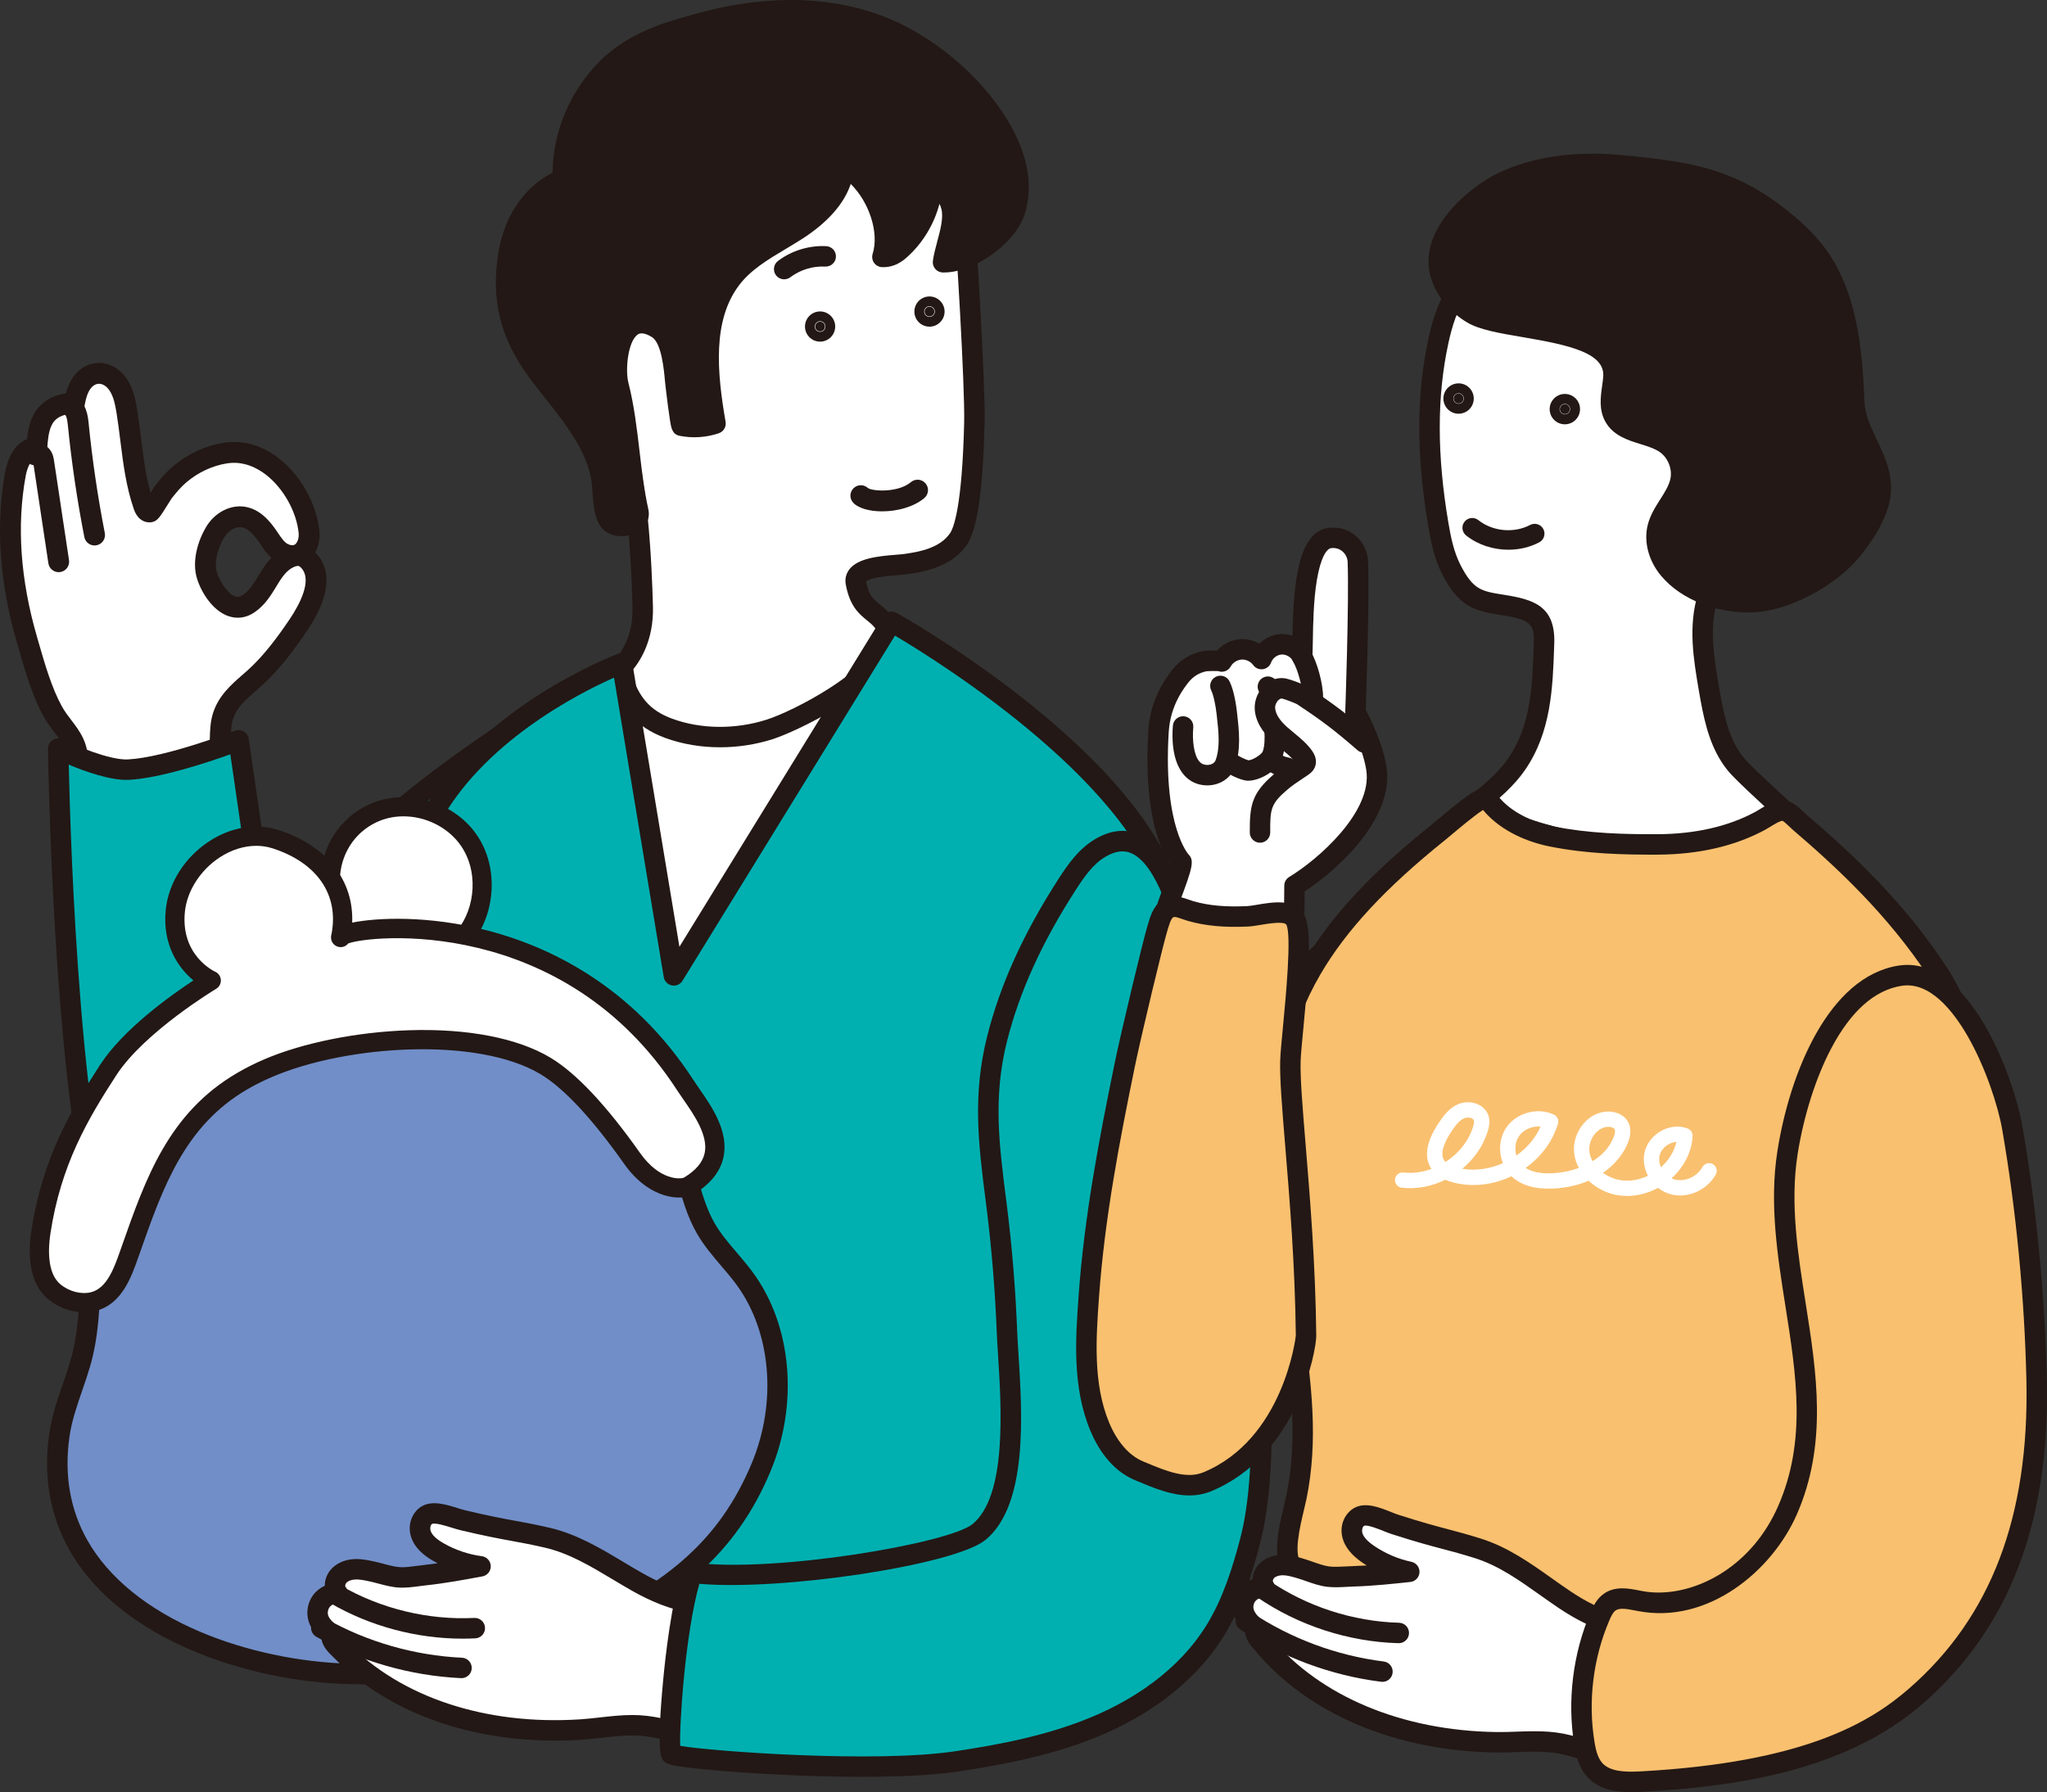 <?xml version="1.0" encoding="utf-8"?>
<!-- Generator: Adobe Illustrator 28.5.0, SVG Export Plug-In . SVG Version: 9.03 Build 54727)  -->
<svg version="1.1" id="レイヤー_1" xmlns="http://www.w3.org/2000/svg" xmlns:xlink="http://www.w3.org/1999/xlink" x="0px"
	 y="0px" viewBox="0 0 919.854 805.468" style="enable-background:new 0 0 919.854 805.468;" xml:space="preserve">
<rect x="0" y="0" width="919.854" height="805.468" fill="#333333" stroke="none"/>
<style type="text/css">
	.st0{fill:#FFFFFF;}
	.st1{fill:#231815;}
	.st2{fill:#00B0B1;}
	.st3{fill:#718EC8;}
	.st4{fill:#F9C06F;}
</style>
<g>
	<g>
		<g>
			<g>
				<path class="st0" d="M138.867,239.094c-1.752-17.436-17.923-38.582-37.618-35.453c-7.442,1.182-14.47,4.527-20.255,9.331
					c-2.902,2.41-5.194,5.169-7.521,8.101c-0.91,1.146-5.358,8.898-6.117,9.008c-1.377,0.2-2.286-1.364-2.744-2.678
					c-4.762-13.654-5.315-28.354-7.63-42.628c-0.646-3.985-1.472-8.05-3.62-11.469c-4.617-7.35-13.389-7.444-17.561,0.355
					c-1.535,2.869-2.153,6.129-2.653,9.344c0.467-3.006-5.87-0.899-6.743-0.573c-3.352,1.252-5.897,3.457-7.453,6.729
					c-1.8,3.783-2.126,8.073-2.424,12.252c-5.509-0.567-8.584,6.146-9.587,11.593c-4.571,24.843-1.81,50.482,5.199,74.599
					c3.027,10.414,6.295,22.592,11.54,32.113c4.552,8.262,11.61,12.408,11.171,23.142c-0.041,1.003-0.139,2.04,0.201,2.985
					c0.425,1.182,1.463,2.025,2.497,2.74c11.095,7.667,25.733,7.205,39.147,5.814c7.195-0.746,15.268-2.198,19.306-8.2
					c4.65-6.912,1.67-16.423,4.219-24.354c2.841-8.84,10.691-13.437,16.893-19.642c6.457-6.46,11.935-13.831,17.016-21.398
					c4.942-7.36,12.047-20.387,4.904-28.48c-0.877-0.994-1.924-1.881-3.172-2.329c-2.452-0.88-5.193,0.081-7.408,1.453
					c-7.602,4.708-8.973,14.577-16.71,19.868c-8.436,5.768-16.326-5.018-18.711-12.581c-1.959-6.21,0.377-14.059,3.616-19.5
					c2.606-4.376,7.626-7.636,12.657-6.845c4.986,0.783,8.587,5.088,11.4,9.279c1.926,2.87,3.918,6.007,7.117,7.316
					C135.179,251.997,139.517,245.554,138.867,239.094z"/>
				<path class="st1" d="M63.191,359.9c-10.124,0-19.961-1.691-28.307-7.458c-1.514-1.047-3.364-2.562-4.244-5.012
					c-0.615-1.713-0.541-3.294-0.487-4.448l0.014-0.312c0.234-5.708-2.189-8.882-5.543-13.275c-1.625-2.128-3.467-4.541-5.049-7.414
					c-5.033-9.135-8.27-20.361-11.126-30.266l-0.81-2.8c-7.895-27.165-9.681-52.989-5.308-76.757
					c1.407-7.649,5.061-12.977,9.824-14.787c0.341-3.344,0.965-6.865,2.564-10.224c2.056-4.321,5.436-7.385,10.047-9.105
					c1.457-0.545,3.151-1.041,4.842-1.236c0.48-1.797,1.128-3.615,2.06-5.355c2.734-5.112,7.243-8.147,12.369-8.327
					c5.198-0.161,10.156,2.694,13.294,7.689c2.656,4.228,3.601,9.036,4.278,13.212c0.697,4.297,1.241,8.66,1.767,12.879
					c1.067,8.559,2.086,16.72,4.279,24.542c1.123-1.808,1.695-2.717,2.147-3.286c2.341-2.948,4.902-6.056,8.198-8.792
					c6.603-5.483,14.388-9.064,22.515-10.355c8.529-1.358,17.058,1.024,24.66,6.881c9.921,7.646,17.127,20.493,18.357,32.732l0,0
					c0.353,3.513-0.35,6.9-1.902,9.637c0.31,0.299,0.615,0.618,0.917,0.96c4.778,5.413,7.87,15.738-4.525,34.197
					c-6.369,9.483-11.795,16.299-17.593,22.099c-1.733,1.734-3.553,3.321-5.313,4.856c-4.685,4.087-8.732,7.616-10.432,12.905
					c-0.864,2.69-0.948,5.855-1.037,9.204c-0.139,5.246-0.297,11.191-3.755,16.333c-5.029,7.475-14.303,9.374-22.712,10.246
					C72.536,359.544,67.832,359.9,63.191,359.9z M39.494,344.18c0.123,0.11,0.34,0.285,0.722,0.55
					c9.665,6.679,23.013,6.354,35.997,5.007c6.565-0.681,13.036-1.897,15.899-6.153c1.938-2.881,2.042-6.805,2.162-11.348
					c0.103-3.862,0.208-7.856,1.484-11.825c2.498-7.772,8.181-12.729,13.195-17.102c1.717-1.498,3.338-2.912,4.845-4.42
					c5.353-5.353,10.422-11.737,16.44-20.696c4.094-6.098,10.225-17.163,5.281-22.765c-0.669-0.757-1.089-0.964-1.239-1.017
					c-0.539-0.193-1.782,0.049-3.358,1.025c-2.891,1.791-4.725,4.806-6.847,8.297c-2.356,3.877-5.028,8.27-9.685,11.455
					c-3.681,2.517-7.746,3.112-11.757,1.729c-6.808-2.354-11.973-10.118-14.071-16.77c-2.506-7.948,0.453-17.252,4.059-23.309
					c3.848-6.461,10.848-10.11,17.413-9.078c6.919,1.088,11.419,6.609,14.565,11.299l0.26,0.389c1.546,2.309,3.007,4.491,4.739,5.2
					c1.966,0.806,2.749,0.221,3.005,0.028c0.977-0.73,1.841-2.72,1.6-5.113c-0.969-9.645-6.897-20.191-14.751-26.242
					c-3.841-2.961-9.989-6.24-17.467-5.049c-6.465,1.026-12.688,3.899-17.996,8.308c-2.608,2.165-4.726,4.74-6.845,7.409
					c-0.207,0.28-1.026,1.599-1.624,2.561c-3.718,5.983-4.84,7.79-7.496,8.172c-2.68,0.391-6.146-0.923-7.838-5.772
					c-3.521-10.098-4.839-20.665-6.114-30.886c-0.516-4.135-1.049-8.411-1.718-12.537c-0.555-3.418-1.24-6.984-2.962-9.727
					c-1.361-2.166-3.211-3.353-5.028-3.307c-1.722,0.061-3.295,1.261-4.429,3.38c-1.213,2.267-1.728,5.114-2.152,7.839
					c0,0.005-0.001,0.009-0.002,0.014l0,0c-0.398,2.559-2.794,4.302-5.352,3.913c-1.028-0.16-1.927-0.644-2.608-1.33
					c-0.622,0.144-1.299,0.338-1.775,0.517c-2.315,0.864-3.859,2.246-4.861,4.352c-1.443,3.033-1.717,6.865-1.981,10.57
					c-0.09,1.266-0.689,2.441-1.661,3.257c-0.972,0.816-2.23,1.206-3.495,1.073c-1.639-0.183-3.689,3.394-4.496,7.778
					c-4.106,22.318-2.394,46.692,5.09,72.442l0.815,2.819c2.72,9.432,5.803,20.123,10.329,28.34c1.246,2.262,2.725,4.198,4.29,6.248
					c3.67,4.809,7.831,10.259,7.459,19.348l-0.017,0.37C39.508,343.65,39.494,343.958,39.494,344.18z M107.772,236.959
					c-2.835,0-5.649,2.246-7.097,4.676c-2.643,4.438-4.648,11.013-3.173,15.691c1.345,4.263,4.859,9.576,8.192,10.728
					c0.825,0.287,1.876,0.436,3.403-0.606c2.988-2.043,4.92-5.221,6.966-8.585c1.631-2.683,3.41-5.608,5.888-8.142
					c-2.063-1.845-3.575-4.104-4.883-6.059l-0.254-0.379c-2.084-3.105-4.904-6.737-8.236-7.262
					C108.309,236.98,108.041,236.959,107.772,236.959z"/>
			</g>
			<path class="st1" d="M26.367,257.164c-2.281,0-4.28-1.667-4.63-3.991l-6.63-44.075c-0.965-0.134-1.896-0.568-2.644-1.305
				c-1.844-1.817-1.866-4.785-0.048-6.629c1.229-1.246,2.904-1.904,4.697-1.828c1.929,0.072,3.828,0.997,5.079,2.474
				c1.583,1.867,1.912,4.056,2.108,5.363l6.71,44.605c0.385,2.561-1.378,4.948-3.938,5.333
				C26.834,257.147,26.599,257.164,26.367,257.164z M19.092,207.744c-0.001,0.002-0.002,0.003-0.003,0.004
				C19.09,207.747,19.091,207.746,19.092,207.744z"/>
			<path class="st1" d="M42.491,245.163c-2.198,0-4.159-1.552-4.596-3.79c-3.243-16.603-5.738-33.557-7.417-50.391
				c-0.408-4.097-1.185-4.49-1.193-4.493c-2.363-1.058-3.421-3.831-2.364-6.194c1.058-2.362,3.831-3.42,6.194-2.364
				c5.741,2.569,6.408,9.264,6.693,12.122c1.649,16.544,4.102,33.206,7.289,49.524c0.496,2.541-1.161,5.003-3.702,5.499
				C43.091,245.135,42.789,245.163,42.491,245.163z"/>
			<g>
				<path class="st2" d="M159.883,384.318c-7.763,10.996-23.613,37.819-36.458,60.001l-16.193-111.571
					c0,0-31.717,12.287-49.569,13.166c-11.203,0.552-31.503-9.425-31.503-9.425s2.946,226.338,36.037,247.546
					c33.094,21.208,97.344,1.262,97.344,1.262l66.918-255.669C226.459,329.628,174.149,364.107,159.883,384.318z"/>
				<path class="st1" d="M104.096,598.417c-15.793,0-31.986-2.574-44.376-10.515c-8.876-5.688-15.744-21.76-21.614-50.577
					c-4.398-21.59-8.07-50.066-10.914-84.64c-4.83-58.715-5.617-115.57-5.625-116.138c-0.021-1.597,0.79-3.089,2.139-3.941
					c1.349-0.854,3.047-0.944,4.479-0.241c5.356,2.63,21.037,9.361,29.251,8.961c16.899-0.833,47.826-12.741,48.136-12.861
					c1.304-0.505,2.768-0.388,3.975,0.317s2.028,1.922,2.229,3.306l14.301,98.535c11.066-18.928,23.446-39.597,30.052-48.954l0,0
					c14.599-20.683,65.636-54.449,67.801-55.876c1.588-1.047,3.658-1.007,5.204,0.103c1.546,1.108,2.249,3.055,1.767,4.896
					L163.985,586.46c-0.401,1.534-1.566,2.753-3.082,3.224C159.169,590.222,132.271,598.417,104.096,598.417z M30.89,343.662
					c0.376,17.121,1.662,62.147,5.461,108.314c8.318,101.074,21.317,123.701,28.325,128.192
					c27.409,17.566,79.289,4.699,91.084,1.438l63.146-241.262c-15.75,10.981-45.407,32.647-55.271,46.622v0.001
					c-6.153,8.715-18.683,29.343-36.236,59.653c-0.98,1.691-2.926,2.583-4.844,2.208c-1.92-0.37-3.396-1.915-3.676-3.85
					l-15.377-105.952c-9.998,3.589-31.573,10.783-45.613,11.476C49.758,350.885,38.203,346.738,30.89,343.662z M159.883,384.318
					h0.01H159.883z"/>
			</g>
			<g>
				<path class="st0" d="M254.066,745.778c14.337,3.318,32.07,6.457,53.905,8.974c6.957,0.802,14.822,1.244,23.294,1.347
					l63.094-0.458l15.995-465.002l-127.335,10.822c0,0-49.502,98.283-56.611,119.61c-7.109,21.327,0.889,317.686,0.889,317.686
					l26.769,16.351L254.066,745.778L254.066,745.778z"/>
				<path class="st1" d="M331.299,760.692c-8.862-0.106-16.858-0.569-23.854-1.377c-18.911-2.179-36.181-4.994-51.392-8.376
					l0.407,0.249c2.165,1.322,2.848,4.149,1.526,6.315c-1.322,2.165-4.15,2.846-6.314,1.525l-26.769-16.35
					c-1.329-0.812-2.155-2.24-2.197-3.796c-0.821-30.417-7.813-297.787-0.655-319.262c7.132-21.397,54.839-116.199,56.866-120.225
					c0.718-1.425,2.124-2.375,3.713-2.51l127.336-10.822c1.311-0.122,2.602,0.343,3.554,1.247c0.952,0.905,1.471,2.175,1.425,3.487
					l-15.996,465.002c-0.084,2.461-2.095,4.417-4.557,4.435L331.299,760.692z M254.062,741.185c0.343,0,0.691,0.038,1.04,0.119
					c15.598,3.61,33.563,6.6,53.396,8.886c6.685,0.771,14.364,1.214,22.824,1.316l58.599-0.426l15.666-455.427L285.97,305.821
					c-7.476,14.901-48.878,97.727-55.204,116.703c-4.993,14.979-2.124,194.774,1.056,313.615l17.823,10.886
					c-0.204-0.721-0.234-1.501-0.053-2.282C250.082,742.62,251.972,741.185,254.062,741.185z"/>
			</g>
			<g>
				<path class="st0" d="M405.692,253.681c-4.858,0.58-22.47,0.68-21.109,8.166c2.186,12.024,7.96,11.927,12.313,17.68
					c13.438,17.762-36.457,43.682-51.101,48.327c-14.353,4.553-31.048,4.708-45.28-0.503c-12.67-4.639-18.687-13.107-22.089-26.717
					c0,0,10.888-8.846,10.399-27.896c-0.591-23.009-2.855-61.838-9.367-73.667c-10.591-19.238-10.724-69.473-6.174-91.922
					c6.794-33.525,21.687-48.451,52.734-55.222c15.751-3.435,32.098-5.824,48.163-5.971c4.85-0.044,9.72-0.088,14.529,0.541
					c8.719,1.14,17.136,4.523,24.219,9.735c14.552,10.709,18.484,23.783,20.217,40.289c1.002,9.54,5.11,76.774,4.706,93.6
					c-0.844,35.165-4.261,47.942-7.159,52.153C425.3,250.11,415.48,252.512,405.692,253.681z"/>
				<path class="st1" d="M323.547,335.872c-8.545,0-16.957-1.404-24.611-4.206c-13.492-4.94-20.958-13.888-24.966-29.917
					c-0.433-1.73,0.176-3.555,1.56-4.679c0.344-0.291,9.123-7.866,8.703-24.214c-0.724-28.187-3.415-61.79-8.799-71.57
					c-11.751-21.345-10.985-73.67-6.652-95.049c7.099-35.032,22.872-51.517,56.256-58.797c18.119-3.952,34.18-5.94,49.1-6.077
					c4.929-0.046,10.024-0.094,15.167,0.579c9.508,1.242,18.619,4.904,26.346,10.59c15.736,11.58,20.201,25.769,22.063,43.509
					c0.983,9.361,5.149,76.736,4.73,94.19c-0.721,30.028-3.327,47.903-7.966,54.646c-6.641,9.649-18.581,12.211-28.241,13.364l0,0
					c-0.737,0.088-1.747,0.168-2.935,0.259c-9.782,0.752-13.136,1.902-14.148,2.803c1.199,6.302,3.31,8.013,6.214,10.367
					c1.626,1.318,3.47,2.812,5.19,5.086c3.207,4.239,4.025,9.236,2.366,14.452c-6.194,19.472-45.688,37.836-55.741,41.024
					C339.528,334.661,331.48,335.872,323.547,335.872z M283.55,302.001c3.323,11.428,8.674,17.425,18.544,21.038
					c12.89,4.721,28.312,4.879,42.312,0.438c13.118-4.161,45.522-21.719,49.765-35.054c0.756-2.378,0.467-4.268-0.938-6.124
					c-1.046-1.383-2.252-2.36-3.649-3.492c-3.441-2.789-7.724-6.261-9.52-16.139c-0.45-2.472,0.112-4.814,1.624-6.774
					c3.743-4.852,12.382-5.898,20.911-6.553c1.032-0.079,1.91-0.145,2.55-0.221l0,0c8.22-0.981,17.234-2.872,21.762-9.451
					c1.607-2.335,5.443-11.85,6.351-49.659c0.4-16.64-3.728-83.922-4.682-93.01c-1.654-15.756-5.305-27.453-18.372-37.069
					c-6.479-4.768-14.118-7.838-22.091-8.879c-4.508-0.59-9.277-0.545-13.892-0.503c-14.283,0.131-29.731,2.05-47.227,5.866
					c-29.55,6.444-42.887,20.442-49.211,51.646c-4.589,22.643-3.863,71.431,5.696,88.795c7.564,13.74,9.468,57.562,9.936,75.764
					C293.82,288.356,287.162,297.968,283.55,302.001z M405.692,253.681h0.01H405.692z"/>
			</g>
			<path class="st1" d="M396.393,229.832c-5.525,0-10.486-1.311-12.906-3.788c-1.807-1.85-1.772-4.812,0.078-6.619
				c1.812-1.77,4.692-1.771,6.507-0.034c2.303,1.467,13.583,2.084,19.252-2.686c1.978-1.664,4.931-1.41,6.596,0.568
				s1.411,4.931-0.567,6.596C410.526,227.928,403.051,229.832,396.393,229.832z M390.182,219.5c0.001,0.001,0.001,0.002,0.002,0.003
				C390.184,219.502,390.183,219.501,390.182,219.5z"/>
			<g>
				<path class="st2" d="M400.604,279.458c0,0,115.625,64.67,127.313,130.419c13.329,74.978,3.077,158.183-2.032,233.52
					c-1.873,27.623,4.188,90.433-17.46,110.645c-30.104,28.108-114.142,18.554-151.415,17.23
					c-55.878-1.986-111.627-7.572-166.788-16.713c-27.75-4.599-34.784-7.672-36.13-33.543c-0.967-18.596,2.447-38.507,3.716-57.092
					c2.847-41.701,5.954-83.388,9.662-125.021c4.512-50.664,1.08-122.872,25.084-169.393c24.842-48.131,86.946-71.42,86.946-71.42
					l23.289,140.306L400.604,279.458z"/>
				<path class="st1" d="M422.688,778.512c-16.95,0.001-33.641-0.941-47.941-1.748c-6.564-0.37-12.763-0.72-17.899-0.902
					c-55.893-1.985-112.206-7.628-167.375-16.772c-28.965-4.799-38.456-8.792-39.966-37.836
					c-0.675-12.977,0.717-26.495,2.063-39.568c0.645-6.266,1.255-12.183,1.657-18.074c3.298-48.32,6.371-88.077,9.669-125.116
					c1.066-11.973,1.684-25.121,2.337-39.041c2.107-44.867,4.495-95.721,23.241-132.052c25.361-49.139,86.811-72.637,89.415-73.613
					c1.286-0.483,2.72-0.364,3.91,0.323c1.189,0.688,2.009,1.87,2.234,3.226l21.279,128.197l91.381-148.484
					c1.289-2.097,4.004-2.806,6.154-1.602c4.799,2.684,117.661,66.504,129.594,133.624c11.232,63.186,5.951,131.125,0.844,196.828
					c-0.971,12.488-1.975,25.401-2.816,37.806c-0.409,6.037-0.43,13.75-0.455,22.681c-0.085,31.217-0.201,73.97-18.453,91.012
					C493.182,774.56,457.404,778.512,422.688,778.512z M275.921,304.571c-15.191,6.735-59.683,29.067-79.284,67.045
					c-17.827,34.55-20.165,84.34-22.227,128.27c-0.658,14.02-1.28,27.261-2.363,39.425c-3.293,36.976-6.361,76.672-9.655,124.927
					c-0.413,6.049-1.059,12.322-1.684,18.39c-1.311,12.726-2.665,25.884-2.027,38.151c1.176,22.617,5.153,24.753,32.294,29.25
					c54.782,9.079,110.7,14.682,166.2,16.654c5.232,0.186,11.478,0.538,18.09,0.911c39.474,2.224,105.544,5.953,130.027-16.908
					c15.347-14.328,15.457-54.783,15.537-84.322c0.024-9.091,0.046-16.941,0.476-23.276c0.844-12.45,1.85-25.387,2.822-37.896
					c5.063-65.129,10.298-132.476-0.73-194.509c-10.005-56.275-101.336-113.204-121.228-125l-95.466,155.122
					c-1.004,1.631-2.916,2.467-4.795,2.101c-1.88-0.369-3.333-1.866-3.648-3.756L275.921,304.571z"/>
			</g>
			<g>
				<path class="st1" d="M415.482,140.032c0,1.213,0.983,2.196,2.196,2.196c1.212,0,2.195-0.983,2.195-2.196
					s-0.983-2.196-2.195-2.196C416.465,137.836,415.482,138.819,415.482,140.032z"/>
				<path class="st1" d="M417.678,146.821c-3.744,0-6.789-3.045-6.789-6.789c0-3.743,3.045-6.788,6.789-6.788
					c3.743,0,6.789,3.045,6.789,6.788C424.467,143.776,421.421,146.821,417.678,146.821z M417.678,137.635
					c-1.322,0-2.398,1.075-2.398,2.396c0,1.322,1.076,2.398,2.398,2.398c1.322,0,2.397-1.075,2.397-2.398
					C420.076,138.71,419,137.635,417.678,137.635z"/>
			</g>
			<g>
				<path class="st1" d="M366.327,146.765c0,1.213,0.983,2.196,2.195,2.196c1.213,0,2.196-0.983,2.196-2.196
					s-0.983-2.196-2.196-2.196C367.31,144.569,366.327,145.552,366.327,146.765z"/>
				<path class="st1" d="M368.523,153.553c-3.744,0-6.789-3.045-6.789-6.788s3.045-6.788,6.789-6.788
					c3.743,0,6.789,3.045,6.789,6.788C375.311,150.508,372.266,153.553,368.523,153.553z M368.523,144.368
					c-1.322,0-2.398,1.075-2.398,2.397s1.076,2.398,2.398,2.398c1.322,0,2.397-1.075,2.397-2.398
					C370.92,145.443,369.845,144.368,368.523,144.368z"/>
			</g>
			<path class="st1" d="M352.38,125.541c-1.39,0-2.763-0.629-3.666-1.822c-1.531-2.022-1.132-4.903,0.891-6.434
				c6.123-4.635,14.025-7.06,21.699-6.642c2.533,0.138,4.476,2.302,4.339,4.835c-0.137,2.532-2.306,4.446-4.834,4.339
				c-5.538-0.306-11.241,1.448-15.66,4.792C354.319,125.238,353.346,125.541,352.38,125.541z"/>
			<g>
				<g>
					<path class="st0" d="M210.628,418.408c8.508-12.596,8.637-32.416-3.27-44.804c-9.515-9.9-25.029-13.818-37.846-8.886
						c-12.042,4.634-19.96,15.528-21.005,28.417c-0.789,9.729,2.435,19.61,8.28,27.427c2.941,3.933,6.598,7.43,11.027,9.552
						c7.22,3.46,15.25,0.981,22.739,0.055C198.96,429.13,205.792,425.569,210.628,418.408z"/>
					<path class="st1" d="M176.42,436.221c-3.473,0-7.011-0.546-10.476-2.206c-4.65-2.229-8.897-5.884-12.62-10.863
						c-6.645-8.886-9.972-19.953-9.128-30.366c1.186-14.618,10.291-26.92,23.763-32.104c14.173-5.455,31.658-1.373,42.517,9.926
						c13.843,14.401,12.771,36.845,3.736,50.222l0,0c-5.267,7.799-13.048,12.385-23.129,13.632
						c-1.425,0.177-2.876,0.413-4.414,0.664C183.422,435.656,179.955,436.221,176.42,436.221z M181.286,366.906
						c-3.503,0-6.975,0.601-10.221,1.849c-10.341,3.979-17.333,13.456-18.247,24.73c-0.676,8.341,2.033,17.266,7.433,24.487
						c2.879,3.85,6.052,6.623,9.432,8.242c4.541,2.177,9.909,1.301,15.595,0.374c1.55-0.253,3.153-0.515,4.744-0.711
						c7.7-0.953,13.109-4.096,17.023-9.89l0,0c7.11-10.528,8.005-28.14-2.805-39.386
						C198.233,370.352,189.674,366.906,181.286,366.906z M210.628,418.409h0.01H210.628z"/>
				</g>
				<g>
					<path class="st3" d="M35.305,694.607c22.11,38.953,78.246,56.586,121.85,57.746c35.47,0.944,78.204-4.734,109.973-20.539
						c34.055-16.942,59.475-35.414,74.893-72.337c11.397-27.295,10.183-60.671-7.217-84.591
						c-5.618-7.722-12.745-14.352-17.547-22.606c-4.249-7.302-6.496-15.567-8.699-23.723c-3.252-12.041-5.078-21.47-13.743-30.457
						c-8.592-8.911-16.256-18.403-25.899-26.29c-19.054-15.584-42.109-25.683-66.572-28.677
						c-41.974-5.136-86.263,4.424-118.784,32.472c-17.829,15.377-31.84,35.469-38.437,58.19c-7.569,26.068-1.457,53.13-9.101,79.213
						c-3.122,10.653-7.749,20.935-9.329,31.924C23.906,664.314,27.468,680.8,35.305,694.607z"/>
					<path class="st1" d="M164.792,757.047c-2.586,0-5.172-0.034-7.758-0.103c-46.307-1.232-103.14-20.284-125.723-60.07
						c-8.855-15.602-11.939-33.297-9.164-52.595c1.117-7.772,3.647-15.13,6.094-22.244c1.164-3.385,2.368-6.886,3.374-10.318
						c3.665-12.507,4.021-25.16,4.398-38.556c0.375-13.314,0.762-27.083,4.7-40.647c6.594-22.71,20.374-43.592,39.848-60.388
						c31.312-27.006,75.902-39.233,122.342-33.553c25.105,3.072,48.938,13.336,68.922,29.681
						c7.031,5.751,13.057,12.333,18.883,18.697c2.409,2.632,4.9,5.354,7.414,7.96c8.665,8.986,11.126,18.3,13.976,29.083
						c0.29,1.099,0.586,2.22,0.895,3.363c2.096,7.761,4.263,15.784,8.235,22.612c2.688,4.62,6.195,8.732,9.908,13.085
						c2.482,2.91,5.049,5.919,7.383,9.128c17.34,23.837,20.378,58.796,7.741,89.062c-15.892,38.059-42.309,57.379-77.086,74.68
						C242.283,749.305,203.743,757.047,164.792,757.047z M180.66,446.395c-36.023,0-69.498,11.471-94.1,32.69
						c-18.126,15.632-30.929,34.994-37.026,55.992c-3.611,12.435-3.965,25.019-4.339,38.343c-0.377,13.39-0.766,27.235-4.765,40.882
						c-1.065,3.636-2.304,7.238-3.502,10.722c-2.414,7.019-4.694,13.65-5.688,20.563c-2.478,17.235,0.234,32.965,8.06,46.753l0,0
						c9.595,16.904,27.113,31.11,50.661,41.084c20.387,8.634,44.293,13.726,67.316,14.338c40.114,1.078,80.411-6.431,107.805-20.059
						c33.877-16.853,57.855-34.441,72.701-69.994c11.428-27.372,8.801-58.82-6.693-80.119c-2.125-2.922-4.466-5.666-6.943-8.57
						c-3.813-4.471-7.756-9.093-10.86-14.428c-4.583-7.878-6.912-16.499-9.163-24.836c-0.313-1.16-0.614-2.297-0.909-3.412
						c-2.729-10.326-4.701-17.787-11.707-25.053c-2.597-2.693-5.128-5.459-7.577-8.134c-5.865-6.406-11.404-12.458-17.923-17.789
						c-18.637-15.244-40.845-24.814-64.222-27.673C194.682,446.824,187.62,446.395,180.66,446.395z"/>
				</g>
				<g>
					<path class="st0" d="M153.074,421.366c4.145-19.747-6.592-36.848-29.223-44.178c-20.087-6.507-42.984,11.238-45.078,32.249
						c-2.297,23.055,16.165,31.259,16.165,31.259s-32.994,19.715-46.299,40.208s-25.503,41.666-30.251,72.79
						c-1.328,8.707-1.419,20.752,6.005,26.877c4.737,3.908,11.612,5.953,17.685,4.383c9.395-2.43,13.149-13.212,16.016-21.364
						c10.86-30.886,20.619-60.068,50.703-77.636c3.761-2.196,7.667-4.141,11.669-5.859c32.932-14.137,94.072-19.455,124.76-0.946
						c14.324,8.639,29.214,27.893,38.863,41.556c10.563,14.957,22.704,13.97,25.444,12.309c23.581-14.29,5.441-34.411-1.517-45.169
						C252.164,401.493,152.593,416.574,153.074,421.366z"/>
					<path class="st1" d="M37.755,589.815c-5.645,0-11.476-2.081-16.113-5.907c-8.982-7.411-9.052-20.876-7.528-30.866
						c4.95-32.446,17.979-54.592,30.899-74.493c10.374-15.977,31.612-31.125,41.904-37.892c-6.801-5.622-13.998-16.08-12.447-31.648
						c1.209-12.134,8.517-23.686,19.55-30.899c9.833-6.431,21.192-8.266,31.164-5.035c21.691,7.026,33.826,22.591,33.077,41.597
						c10.967-2.212,34.108-3.421,61.005,3.596c26.833,6.998,64.642,24.343,92.381,67.23c0.73,1.128,1.621,2.409,2.563,3.767
						c5.639,8.116,13.362,19.231,10.904,30.794c-1.387,6.528-5.875,12.133-13.341,16.656c-5.292,3.205-19.884,2.537-31.218-13.513
						c-14.441-20.449-27.079-34.024-37.564-40.349c-28.079-16.935-86.945-13.325-120.82,1.217c-3.933,1.688-7.699,3.579-11.194,5.62
						c-28.105,16.413-37.841,44.129-48.148,73.472l-0.692,1.969c-3.118,8.869-7.389,21.017-18.976,24.012
						C41.411,589.594,39.593,589.815,37.755,589.815z M115.162,380.163c-5.477,0-11.183,1.768-16.408,5.185
						c-8.732,5.71-14.739,15.104-15.677,24.517c-1.945,19.516,13.002,26.596,13.64,26.888c1.46,0.669,2.44,2.097,2.528,3.701
						s-0.709,3.129-2.087,3.953c-0.321,0.192-32.295,19.452-44.89,38.852c-12.921,19.902-24.909,40.316-29.603,71.087
						c-0.971,6.366-1.679,17.806,4.482,22.89c3.988,3.29,9.427,4.679,13.849,3.53c7.123-1.841,10.372-11.081,12.982-18.506
						l0.691-1.966c10.849-30.886,21.097-60.059,51.948-78.075c3.8-2.22,7.886-4.271,12.144-6.1
						c17.223-7.392,41.44-12.276,64.782-13.062c26.49-0.901,49.193,3.507,63.918,12.389c11.515,6.945,25.028,21.334,40.162,42.765
						c8.897,12.598,18.27,11.752,19.746,11.062c5.341-3.24,8.403-6.857,9.287-11.014c1.679-7.902-4.81-17.241-9.547-24.061
						c-0.985-1.418-1.915-2.757-2.723-4.005c-51.258-79.248-138.649-69.82-147.924-66.137c-0.848,1.066-2.184,1.72-3.618,1.628
						c-2.13-0.113-3.859-1.764-4.072-3.887c-0.073-0.728-0.002-1.405,0.213-2.032c3.367-17.644-6.479-31.989-26.465-38.464
						C120.162,380.539,117.686,380.163,115.162,380.163z"/>
				</g>
			</g>
			<g>
				<circle class="st1" cx="302.147" cy="738.367" r="2.196"/>
				<path class="st1" d="M302.147,745.156c-3.744,0-6.789-3.045-6.789-6.788c0-3.744,3.045-6.789,6.789-6.789
					c3.743,0,6.789,3.045,6.789,6.789C308.936,742.111,305.891,745.156,302.147,745.156z M302.147,735.97
					c-1.322,0-2.398,1.075-2.398,2.397c0,1.321,1.076,2.397,2.398,2.397c1.322,0,2.397-1.075,2.397-2.397
					C304.545,737.045,303.469,735.97,302.147,735.97z"/>
			</g>
			<g>
				<path class="st0" d="M339.824,738.478c-1.236-8.489-4.577-16.218-11.179-19.177c-3.481-1.56-12.293,1.246-16.735,0.904
					c-8.497-0.656-17.968-4.915-25.284-9.032c-13.171-7.411-25.774-16.584-40.809-20.065c-13.664-3.164-18.395-3.186-37.984-7.863
					c-4.375-1.044-11.947-4.47-15.884-2.323c-3.165,1.726-3.932,6.121-2.494,9.375c1.439,3.254,4.502,5.539,7.634,7.337
					c5.77,3.313,12.22,5.491,18.85,6.366c-8.274,1.539-16.564,3.07-24.937,3.968c-3.575,0.383-7.599,1.143-11.164,1.007
					c-4.121-0.158-8.653-1.815-12.692-2.677c-2.646-0.564-5.334-1.132-8.034-0.952s-5.462,1.207-7.152,3.32
					s-1.992,5.425-0.233,7.481c-2.799-0.117-5.619,1.221-7.3,3.462c-1.681,2.242-2.174,5.324-1.277,7.978
					c1.037,3.069,3.667,5.284,6.209,7.292c-1.357,2.214,2.317,5.295,3.682,6.693c27.064,27.728,68.757,38.297,107.87,35.79
					c9.71-0.622,19.465-2.752,29.224-1.606c19.504,2.291,38.212,14.664,47.808-12.21
					C340.047,757.645,341.156,747.62,339.824,738.478z"/>
				<path class="st1" d="M317.95,785.175c-5.407,0-11.02-1.299-16.376-2.539c-3.935-0.911-8.004-1.852-11.975-2.319
					c-6.165-0.725-12.401-0.021-19.004,0.723c-3.062,0.346-6.228,0.702-9.392,0.905c-44.959,2.879-85.583-10.664-111.45-37.165
					c-0.145-0.148-0.319-0.317-0.512-0.505c-1.455-1.417-4.284-4.172-4.747-7.447c-2.398-2.075-4.585-4.482-5.696-7.77
					c-1.379-4.08-0.631-8.757,1.953-12.203c1.35-1.8,3.161-3.213,5.196-4.127c-0.004-2.426,0.806-4.907,2.426-6.932
					c2.33-2.912,6.133-4.747,10.434-5.033c3.358-0.225,6.512,0.45,9.297,1.044c1.419,0.303,2.867,0.688,4.267,1.061
					c2.638,0.703,5.366,1.43,7.643,1.517c2.197,0.088,4.82-0.261,7.358-0.596c1.069-0.141,2.122-0.279,3.14-0.388
					c2.053-0.221,4.101-0.479,6.143-0.768c-0.625-0.327-1.243-0.666-1.852-1.016c-3.087-1.773-7.434-4.683-9.548-9.463
					c-2.858-6.462,0.041-12.836,4.495-15.266c4.717-2.572,10.914-0.629,15.894,0.933c1.22,0.383,2.373,0.744,3.256,0.955
					c10.896,2.602,17.019,3.725,22.941,4.81c4.591,0.842,8.928,1.637,15.012,3.046c12.324,2.853,22.941,9.213,33.208,15.362
					c2.891,1.731,5.879,3.521,8.818,5.175c6.25,3.517,15.379,7.837,23.385,8.455c1.305,0.095,3.787-0.279,5.979-0.613
					c4.627-0.707,8.999-1.374,12.282,0.098c7.374,3.306,12.162,11.157,13.845,22.707l0,0c1.322,9.082,0.478,20.042-2.102,27.271
					C336.57,781.045,327.588,785.175,317.95,785.175z M284.109,770.829c2.171,0,4.359,0.106,6.561,0.364
					c4.476,0.525,8.796,1.525,12.975,2.492c14.86,3.442,23.83,5.517,29.972-11.686c1.707-4.784,2.956-13.979,1.663-22.859
					c-0.689-4.728-2.711-13.048-8.512-15.648c-1.045-0.329-4.859,0.252-7.138,0.601c-2.942,0.448-5.722,0.873-8.073,0.69
					c-9.679-0.746-20.124-5.637-27.182-9.607c-3.047-1.715-6.09-3.537-9.033-5.3c-10.102-6.051-19.645-11.767-30.56-14.294
					c-5.878-1.36-10.113-2.137-14.597-2.959c-5.758-1.056-12.286-2.253-23.418-4.91c-1.193-0.285-2.495-0.693-3.872-1.125
					c-2.224-0.697-7.43-2.332-8.747-1.634c-0.795,0.435-1.049,2.227-0.492,3.486c0.779,1.761,2.597,3.417,5.721,5.212
					c5.222,2.997,11.157,5.001,17.163,5.794c2.239,0.296,3.931,2.175,3.99,4.433c0.06,2.258-1.531,4.224-3.751,4.637
					c-8.163,1.519-16.604,3.089-25.288,4.02c-0.946,0.102-1.926,0.23-2.92,0.361c-2.918,0.385-5.935,0.783-8.909,0.668
					c-3.3-0.126-6.531-0.987-9.656-1.819c-1.35-0.36-2.624-0.7-3.818-0.954c-2.413-0.516-4.694-1.007-6.77-0.862
					c-1.71,0.114-3.158,0.715-3.872,1.606c-0.472,0.59-0.475,1.456-0.329,1.627c1.188,1.389,1.44,3.35,0.641,4.993
					s-2.499,2.671-4.323,2.581c-1.29-0.053-2.663,0.602-3.434,1.629c-0.77,1.027-1.012,2.534-0.601,3.751
					c0.615,1.818,2.576,3.478,4.705,5.158c1.394,1.101,1.992,2.864,1.656,4.52c0.486,0.631,1.361,1.483,1.789,1.899
					c0.256,0.249,0.486,0.475,0.678,0.671c23.994,24.582,61.999,37.124,104.289,34.413c2.942-0.189,5.861-0.518,8.95-0.865
					C274.309,771.376,279.166,770.829,284.109,770.829z"/>
			</g>
			<path class="st1" d="M207.885,736.505c-20.642,0-41.501-5.561-59.321-15.894c-2.195-1.272-2.942-4.083-1.67-6.277
				c1.273-2.194,4.085-2.943,6.277-1.67c17.947,10.407,39.241,15.56,59.962,14.523c2.525-0.128,4.691,1.823,4.818,4.356
				s-1.823,4.691-4.357,4.817C211.696,736.457,209.789,736.505,207.885,736.505z"/>
			<path class="st1" d="M207.393,754.256c-0.073,0-0.147-0.001-0.221-0.005c-22.71-1.073-45.201-7.507-65.042-18.606
				c-2.214-1.238-3.005-4.037-1.767-6.251c1.239-2.214,4.037-3.003,6.251-1.767c18.605,10.407,39.696,16.44,60.991,17.447
				c2.534,0.12,4.491,2.271,4.371,4.805C211.861,752.34,209.83,754.256,207.393,754.256z"/>
			<g>
				<path class="st2" d="M439.926,688.572c-12.46,10.214-93.077,22.887-128.934,18.31c-7.961,23.729-11.381,79.36-9.403,81.447
					c2.227,2.351,88.549,9.247,128.095,3.353c22.206-3.31,44.465-7.737,65.031-16.74c20.567-9.003,39.503-22.935,51.313-42.028
					c7.549-12.205,11.96-26.07,15.646-39.94c18.719-70.418-19.027-240.515-24.857-259.982
					c-4.907-16.385-15.073-68.123-42.509-51.806c-6.252,3.719-10.609,9.877-14.56,15.985c-13.874,21.45-25.378,44.715-31.657,69.568
					c-6.775,26.817-3.58,48.871-0.23,75.366c2.37,18.742,3.884,37.619,4.639,56.494
					C453.381,620.629,459.933,672.171,439.926,688.572z"/>
				<path class="st1" d="M387.491,798.602c-13.665,0.001-26.759-0.472-36.069-0.916c-12.586-0.602-24.976-1.469-34.889-2.44
					c-16.228-1.592-17.044-2.453-18.279-3.757c-1.162-1.226-3.323-3.507-0.265-36.195c0.94-10.047,3.664-35.019,8.647-49.872
					c0.697-2.077,2.766-3.367,4.936-3.096c36.855,4.706,114.968-8.721,125.441-17.305c15.482-12.692,12.983-52.161,11.491-75.742
					c-0.243-3.84-0.473-7.466-0.594-10.496c-0.764-19.094-2.314-37.969-4.607-56.102l-0.374-2.946
					c-3.235-25.468-6.028-47.463,0.707-74.12c5.878-23.267,16.429-46.471,32.253-70.938c4.009-6.198,8.888-13.167,16.069-17.439
					c6.849-4.072,13.44-4.876,19.589-2.385c15.973,6.469,23.447,34.048,27.913,50.525c0.667,2.46,1.242,4.584,1.754,6.295
					c4.883,16.305,44.318,189.414,24.896,262.48c-3.636,13.679-8.112,28.135-16.179,41.176
					c-11.351,18.352-29.809,33.504-53.377,43.82c-22.006,9.633-45.812,14.037-66.196,17.075
					C418.243,798.031,402.522,798.602,387.491,798.602z M305.654,784.693c14.355,2.473,87.463,7.796,123.353,2.446
					c19.787-2.949,42.848-7.204,63.867-16.405c15.239-6.669,36.153-19.065,49.249-40.236c7.438-12.024,11.66-25.708,15.114-38.703
					c17.81-66.997-17.488-233.008-24.817-257.485c-0.547-1.826-1.137-4.004-1.821-6.526c-3.756-13.859-10.748-39.657-22.495-44.415
					c-3.393-1.372-7.137-0.795-11.446,1.767c-5.476,3.257-9.45,8.965-13.051,14.532c-15.271,23.611-25.431,45.919-31.06,68.198
					c-6.31,24.974-3.618,46.17-0.501,70.713l0.374,2.951c2.326,18.393,3.897,37.531,4.672,56.887
					c0.117,2.924,0.333,6.334,0.583,10.282c1.708,26.979,4.289,67.75-14.835,83.427l0,0
					c-13.793,11.306-91.512,22.965-128.571,19.725C307.999,733.909,305.269,774.378,305.654,784.693z M439.926,688.573h0.01H439.926
					z"/>
			</g>
		</g>
		<g>
			<path class="st1" d="M253.116,72.766c1.213-14.429,7.44-28.354,16.994-39.211c12.373-14.06,28.486-18.821,45.991-23.53
				c26.543-7.139,55.91-8.069,81.669,2.59c21.305,8.816,42.397,27.197,53.346,47.816c5.631,10.603,8.791,23.008,4.857,34.746
				c-3.727,11.118-20.447,22.956-32.218,22.702c1.015-7.566,5.685-17.456,3.715-25.116c-1.141-4.438-4.2-8.466-8.418-10.257
				c-0.807,11.189-6.069,21.996-14.38,29.531c-2.423,2.197-4.851,3.562-8.153,3.445c4.365-13.917-4.527-33.707-17.349-40.873
				c-0.523,12.404-10.713,22.164-21.16,28.872s-22.247,12.153-29.682,22.105c-13.493,18.065-10.394,44.103-6.801,64.793
				c-4.88,1.647-10.192,1.995-15.245,0.997c-0.529-0.104-2.739-18.669-2.888-20.387c-0.582-6.685-1.663-19.5-8.055-23.414
				c-16.825-10.304-19.844,16.062-17.393,25.667c4.671,18.311,4.769,37.964,8.902,56.652c1.362,6.159-8.79,8.242-12.48,4.867
				c-3.747-3.427-3.282-14.021-3.911-18.532c-2.701-19.359-18.329-34.638-29.368-49.834C229.513,150.46,225.212,135,228.44,114.596
				c2.289-14.469,10.803-28.861,24.519-34.005C252.842,77.978,252.898,75.364,253.116,72.766z"/>
			<path class="st1" d="M279.291,240.98c-2.924,0-5.859-0.85-8.022-2.828c-4.219-3.858-4.684-11.437-5.058-17.525
				c-0.09-1.468-0.176-2.854-0.302-3.761c-1.938-13.888-11.477-25.939-20.703-37.595c-2.636-3.331-5.362-6.774-7.832-10.175
				c-12.611-17.359-16.766-34.389-13.47-55.216c3.079-19.459,14.119-31.188,24.404-36.268c0.008-1.739,0.086-3.489,0.232-5.231
				c1.274-15.162,7.71-30.028,18.123-41.86c13.782-15.659,32.092-20.585,48.246-24.931c21.537-5.793,53.7-10.014,84.619,2.781
				c22.691,9.391,44.534,28.979,55.646,49.905c7.224,13.605,9.006,26.869,5.155,38.36c-4.389,13.092-22.889,26.128-36.671,25.834
				c-1.307-0.027-2.541-0.611-3.391-1.604c-0.85-0.994-1.237-2.302-1.063-3.598c0.379-2.821,1.19-5.847,1.973-8.771
				c1.405-5.24,2.857-10.658,1.846-14.591c-0.207-0.802-0.495-1.572-0.853-2.296c-2.397,9.101-7.419,17.489-14.412,23.829
				c-2.488,2.257-6.042,4.821-11.401,4.632c-1.432-0.051-2.759-0.767-3.587-1.938c-0.828-1.17-1.062-2.659-0.633-4.027
				c3.023-9.638-1.676-23.417-9.849-31.419c-2.984,8.922-10.384,17.331-21.794,24.659c-2.418,1.553-4.918,3.046-7.335,4.489
				c-8.195,4.896-15.935,9.521-21.149,16.499c-11.832,15.842-9.855,38.804-5.956,61.258c0.388,2.232-0.91,4.414-3.057,5.139
				c-5.658,1.908-11.746,2.308-17.602,1.15c-3.326-0.657-3.799-3.627-4.3-6.771c-0.264-1.655-0.583-3.918-0.951-6.727
				c-0.604-4.613-1.233-9.954-1.323-10.996l-0.01-0.112c-0.407-4.678-1.489-17.102-5.868-19.783
				c-4.326-2.649-5.96-1.445-6.498-1.049c-4.291,3.165-5.557,15.741-4.046,21.665c2.564,10.052,3.794,20.528,4.984,30.661
				c1.018,8.666,2.071,17.628,3.952,26.133c0.903,4.088-0.909,7.997-4.729,10.204C284.561,240.286,281.931,240.98,279.291,240.98z
				 M253.117,72.766l4.577,0.385c-0.204,2.42-0.252,4.854-0.146,7.237c0.089,1.988-1.112,3.807-2.975,4.506
				c-10.838,4.064-19.314,16.006-21.595,30.422c-2.923,18.475,0.615,32.944,11.829,48.382c2.358,3.246,4.906,6.465,7.603,9.872
				c9.987,12.617,20.315,25.665,22.598,42.026c0.175,1.258,0.267,2.745,0.372,4.468c0.167,2.724,0.611,9.958,2.088,11.309
				c0.19,0.164,1.19,0.552,2.726,0.349c1.212-0.163,1.939-0.602,2.172-0.822c-0.001-0.004-0.002-0.008-0.003-0.013
				c-1.981-8.956-3.061-18.152-4.105-27.045c-1.208-10.287-2.349-20.003-4.762-29.462c-1.988-7.794-1.183-24.927,7.495-31.328
				c2.67-1.969,8.395-4.509,16.748,0.607c8.332,5.103,9.561,19.231,10.222,26.82l0.01,0.112c0.148,1.699,1.371,11.736,2.13,16.679
				c2.068,0.16,4.154,0.061,6.2-0.291c-3.727-23.143-4.772-46.574,8.349-64.142c6.302-8.435,15.196-13.748,23.797-18.887
				c2.354-1.406,4.789-2.861,7.082-4.334c8.436-5.417,18.588-14.187,19.053-25.201c0.067-1.594,0.956-3.038,2.349-3.816
				c1.393-0.777,3.089-0.777,4.481,0c12.466,6.968,20.966,23.146,20.822,37.435c7.088-6.729,11.534-16.103,12.238-25.857
				c0.106-1.479,0.92-2.815,2.185-3.589c1.265-0.772,2.825-0.89,4.191-0.309c5.371,2.28,9.509,7.268,11.071,13.341
				c1.612,6.269-0.238,13.168-1.87,19.256c-0.135,0.504-0.269,1.002-0.398,1.494c9.003-2.751,19.462-11.18,21.967-18.652
				c3.83-11.424-0.365-23.235-4.558-31.132c-10.172-19.154-30.208-37.103-51.046-45.726c-28.535-11.808-58.558-7.823-78.72-2.398
				c-18.612,5.007-32.644,9.524-43.736,22.128c-9.12,10.364-14.754,23.349-15.865,36.562L253.117,72.766z"/>
		</g>
	</g>
	<g>
		<g>
			<path class="st1" d="M537.646,613.164c7.984,4.801,17.755,6.674,26.913,4.874c15.095-2.966,21.331-22.815,31.103-32.779
				c7.991-8.149,15.848-16.429,23.567-24.835c10.776-11.735,21.397-23.883,28.644-38.071c3.941-7.716,6.816-16.148,7.991-24.718
				c0.985-7.189,0.773-14.476-1.013-21.52c-2.126-8.389-6.363-16.083-10.943-23.426c-4.709-7.55-9.941-14.964-16.967-20.423
				c-7.026-5.46-16.137-8.79-24.891-7.199c-12.897,2.344-16.358,13.805-20.965,24.267c-5.715,12.978-11.856,25.685-18.758,38.08
				c-19.765,35.496-64.583,66.347-39.239,110.189c2.042,3.532,4.407,6.897,7.26,9.813
				C532.521,609.638,534.984,611.564,537.646,613.164z"/>
			<path class="st1" d="M557.605,623.299c-7.739,0-15.57-2.137-22.326-6.198l0,0c-3.032-1.824-5.796-4.002-8.215-6.473
				c-2.882-2.945-5.484-6.454-7.955-10.727c-20.214-34.968,0.485-61.882,20.501-87.91c6.718-8.735,13.665-17.768,18.702-26.812
				c6.329-11.367,12.402-23.697,18.567-37.697c0.478-1.084,0.943-2.18,1.408-3.275c4.202-9.9,8.965-21.119,22.94-23.659
				c9.33-1.697,19.731,1.253,28.531,8.092c7.798,6.06,13.499,14.329,18.046,21.619c4.357,6.985,9.13,15.386,11.498,24.728
				c1.852,7.306,2.226,15.136,1.112,23.271c-1.197,8.739-4.041,17.549-8.451,26.185c-7.567,14.817-18.649,27.436-29.351,39.089
				c-7.721,8.408-15.685,16.801-23.671,24.944c-2.941,3-5.641,7.17-8.5,11.585c-6.11,9.438-13.036,20.136-24.997,22.485
				C562.873,623.05,560.244,623.299,557.605,623.299z M540.013,609.228c7.131,4.288,15.754,5.854,23.66,4.304
				c8.139-1.6,13.442-9.791,19.057-18.464c2.98-4.603,6.061-9.363,9.652-13.024c7.916-8.072,15.81-16.391,23.463-24.726
				c10.275-11.188,20.894-23.265,27.937-37.054c3.94-7.715,6.474-15.539,7.53-23.253c0.954-6.961,0.646-13.611-0.914-19.767
				c-2.058-8.119-6.406-15.74-10.388-22.124c-4.327-6.935-9.246-14.065-15.889-19.227c-6.742-5.239-14.491-7.538-21.251-6.307
				c-9.099,1.653-12.356,9.326-16.128,18.21c-0.481,1.133-0.962,2.266-1.456,3.388c-6.281,14.264-12.479,26.846-18.948,38.464
				c-5.367,9.638-12.524,18.944-19.446,27.944c-19.01,24.72-36.966,48.068-19.831,77.712c2.081,3.599,4.229,6.51,6.567,8.898
				C535.501,606.116,537.649,607.807,540.013,609.228L540.013,609.228z"/>
		</g>
		<g>
			<g>
				<path class="st0" d="M777.265,339.651c-5.562-8.841-7.598-19.85-9.38-30.329c-2.325-13.669-4.614-27.956-0.443-41.179
					c5.572-17.663,21.039-29.041,27.625-45.791c6.763-17.201,11.086-35.636,10.063-54.09s-7.747-36.962-20.7-50.147
					C770.201,103.632,745.076,95.16,725,95.34c-18.988,0.171-41.975,11.784-57.108,22.785c-4.131,3.003-8.085,6.324-11.24,10.34
					c-5.611,7.144-8.395,16.089-10.312,24.969c-5.824,26.974-4.633,55.077-0.009,82.282c1.184,6.965,2.625,13.996,5.859,20.277
					c6.616,12.848,11.55,14.081,23.082,15.902c13.53,2.136,18.99,4.698,18.573,17.128c-0.643,19.158-1.151,38.36-12.455,54.629
					c-2.301,3.312-5.042,6.293-7.954,9.075c-2.234,2.134-8.317,7.348-8.317,7.348s14.417,10.42,20.5,12.378
					c33.651,10.83,57.85,11.209,88.964,4.642c5.781-1.22,11.62-3.061,16.632-6.189c5.934-3.703,9.283-7.736,9.283-7.736
					s-14.525-13.221-19.058-18.073C779.858,343.403,778.478,341.579,777.265,339.651z"/>
				<path class="st1" d="M737.069,386.037c-17.117,0-33.59-3.011-52.857-9.212c-6.586-2.12-20.247-11.917-21.784-13.027
					c-1.141-0.824-1.84-2.126-1.899-3.532c-0.058-1.406,0.532-2.762,1.6-3.678c0.06-0.052,6.014-5.158,8.133-7.182
					c3.076-2.939,5.482-5.679,7.355-8.374c10.39-14.955,10.984-32.681,11.612-51.448l0.024-0.715
					c0.291-8.652-1.77-10.396-14.699-12.438c-12.165-1.92-18.866-3.608-26.449-18.337c-3.624-7.038-5.154-14.845-6.304-21.609
					c-5.363-31.552-5.347-59.035,0.047-84.021c1.746-8.083,4.595-18.439,11.19-26.836c2.979-3.793,6.841-7.357,12.152-11.219
					c15.571-11.318,39.449-23.479,59.767-23.662c22.784-0.233,48.577,9.725,62.748,24.148c13.03,13.263,20.847,32.124,22.01,53.111
					c0.956,17.235-2.535,36.085-10.375,56.024c-3.319,8.443-8.649,15.497-13.803,22.318c-5.655,7.484-10.996,14.553-13.715,23.175
					c-3.929,12.453-1.528,26.571,0.591,39.026c1.882,11.069,3.839,20.865,8.74,28.653c0,0.001,0,0.001,0,0.001
					c1.093,1.738,2.319,3.338,3.644,4.756c4.354,4.661,18.649,17.682,18.793,17.812c1.816,1.652,2.011,4.441,0.442,6.331
					c-0.156,0.188-3.897,4.649-10.385,8.698c-4.827,3.012-10.752,5.232-18.115,6.786
					C761.583,384.534,749.165,386.037,737.069,386.037z M672.58,359.681c5.225,3.535,11.517,7.457,14.446,8.4
					c31.189,10.037,54.663,11.264,86.607,4.52c6.294-1.329,11.249-3.158,15.15-5.591c2.035-1.27,3.733-2.588,5.046-3.72
					c-4.648-4.279-12.524-11.608-15.746-15.058c-1.721-1.842-3.305-3.907-4.707-6.137c-5.801-9.22-7.97-19.949-10.021-32.004
					c-2.292-13.481-4.891-28.762-0.295-43.331c3.196-10.132,9.271-18.173,15.146-25.948c5.001-6.619,9.725-12.871,12.584-20.143
					c7.353-18.701,10.633-36.248,9.752-52.155c-1.04-18.756-7.926-35.512-19.391-47.182c-12.238-12.456-35.494-21.403-55.513-21.403
					c-0.201,0-0.4,0.001-0.6,0.003c-18.17,0.164-40.687,11.903-54.448,21.907c-4.606,3.349-7.889,6.355-10.33,9.462
					c-5.436,6.921-7.897,15.981-9.435,23.102c-5.143,23.82-5.133,50.166,0.03,80.543c1.034,6.086,2.391,13.071,5.415,18.943
					c5.804,11.273,9.309,11.825,19.715,13.468c13.065,2.063,23.013,4.98,22.447,21.82l-0.024,0.714
					c-0.646,19.273-1.313,39.201-13.25,56.382c-2.228,3.207-5.026,6.404-8.553,9.774C675.665,356.95,674.107,358.34,672.58,359.681z
					"/>
			</g>
			<g>
				<path class="st4" d="M793.968,367.145c-1.073,0.654-2.076,1.293-2.938,1.759c-14.055,7.602-30.269,10.559-46.248,10.625
					c-15.979,0.067-31.894-0.444-47.559-3.595c-10.017-2.015-20.721-6.871-27.206-14.767c-0.731-0.89-1.439-1.871-2.485-2.353
					c-2.335-1.075-17.398,12.269-21.043,15.189c-46.993,37.662-81.018,79.459-73.192,142.157
					c1.866,14.949,3.174,29.964,4.039,45.004c2.181,37.947,13.167,73.359,5.218,111.776c-1.838,8.882-7.481,26.152-1.132,32.631
					c3.019,3.081,26.501,21.812,110.047,31.442c44.031,5.076,124.453-4.255,164.647-22.937c3.003-1.396,6.153-3.038,7.738-5.945
					c1.308-2.4,1.327-5.267,1.313-8c-0.204-40.022,1.778-76.622,11.759-115.621c4.642-18.135,13.36-37.754,14.195-56.52
					c1.354-30.402-3.682-65.797-20.694-91.574c-17.218-26.088-38.108-46.654-61.804-66.944c-2.108-1.805-4.699-5.052-7.434-5.154
					C798.957,364.236,796.3,365.724,793.968,367.145z"/>
				<path class="st1" d="M718.978,742.991c-10.292,0-19.8-0.464-28.037-1.414c-88.386-10.188-110.563-30.507-112.801-32.79
					c-7.109-7.253-3.674-21.6-1.167-32.075c0.412-1.721,0.801-3.346,1.082-4.7c5.237-25.315,2.029-49.1-1.367-74.28
					c-1.587-11.771-3.229-23.942-3.94-36.302c-0.888-15.448-2.237-30.487-4.011-44.699c-8.629-69.131,33.009-112.754,74.877-146.31
					c0.636-0.51,1.63-1.348,2.846-2.371c15.327-12.899,19.195-15.155,22.99-13.406c1.903,0.877,3.049,2.295,3.886,3.33l0.229,0.281
					c5.15,6.27,14.103,11.073,24.562,13.178c15.83,3.185,31.777,3.557,46.634,3.505c17.026-0.071,31.857-3.46,44.082-10.072
					c0.538-0.29,1.218-0.71,1.938-1.154l0.794-0.486c0-0.001,0.001-0.001,0.002-0.001c2.886-1.759,6.262-3.653,9.78-3.494
					c3.859,0.142,6.788,2.962,8.927,5.021c0.462,0.444,0.903,0.873,1.324,1.234c20.28,17.365,43.582,39.013,62.649,67.902
					c20.907,31.677,22.413,72.685,21.449,94.309c-0.594,13.349-4.903,26.823-9.069,39.854c-1.958,6.122-3.807,11.905-5.264,17.6
					c-10.512,41.07-11.795,79.282-11.616,114.459c0.015,2.837,0.035,6.724-1.873,10.223c-2.25,4.127-6.256,6.248-9.833,7.912
					C823.849,734.138,763.936,742.991,718.978,742.991z M666.436,364.044c-3.716,2.33-11.3,8.712-14.058,11.033
					c-1.289,1.085-2.342,1.971-3.016,2.511c-26.684,21.386-44.497,40.585-56.057,60.419c-13.93,23.898-18.983,49.277-15.45,77.585
					c1.799,14.414,3.167,29.658,4.066,45.31c0.691,12.008,2.308,24.002,3.873,35.601c3.35,24.837,6.813,50.519,1.258,77.37
					c-0.31,1.493-0.714,3.185-1.144,4.977c-1.663,6.948-4.759,19.882-1.206,23.507c0.22,0.225,5.597,5.581,23.162,12.181
					c20.93,7.864,49.235,13.892,84.13,17.914c42.129,4.854,122.15-3.933,162.185-22.539c2.353-1.095,4.728-2.304,5.641-3.979
					c0.775-1.422,0.763-3.736,0.752-5.779c-0.182-35.79,1.134-74.708,11.903-116.783c1.525-5.957,3.502-12.141,5.414-18.12
					c3.983-12.457,8.102-25.34,8.643-37.465c1.554-34.904-5.713-67.285-19.94-88.84c-18.44-27.94-41.163-49.035-60.957-65.985
					c-0.585-0.501-1.162-1.057-1.72-1.594c-0.808-0.777-2.292-2.206-2.983-2.458c-0.534,0.026-1.758,0.442-4.573,2.157l-0.755,0.464
					c-0.835,0.515-1.623,1.001-2.389,1.415c-13.568,7.339-29.857,11.1-48.413,11.177c-15.351,0.062-31.85-0.339-48.484-3.685
					c-12.499-2.515-23.378-8.476-29.85-16.354L666.436,364.044z M800.873,368.891L800.873,368.891L800.873,368.891z"/>
			</g>
			<g>
				<path class="st0" d="M754.137,750.391c-0.578-8.559-3.312-16.523-9.666-19.983c-3.35-1.824-12.353,0.294-16.755-0.39
					c-8.421-1.309-17.535-6.287-24.512-10.956c-12.56-8.406-24.417-18.523-39.14-23.154c-13.379-4.208-18.095-4.596-37.264-10.77
					c-4.281-1.379-11.566-5.379-15.658-3.542c-3.289,1.477-4.393,5.8-3.21,9.155c1.183,3.355,4.061,5.87,7.045,7.904
					c5.497,3.748,11.76,6.418,18.302,7.802c-8.369,0.896-16.751,1.783-25.169,2.032c-3.594,0.106-7.665,0.554-11.208,0.143
					c-4.097-0.475-8.487-2.478-12.448-3.648c-2.595-0.767-5.231-1.54-7.937-1.57c-2.706-0.029-5.539,0.782-7.387,2.758
					c-1.849,1.976-2.405,5.255-0.81,7.441c-2.782-0.333-5.697,0.783-7.545,2.889s-2.578,5.14-1.889,7.855
					c0.797,3.14,3.248,5.551,5.628,7.749c-1.523,2.103,1.901,5.458,3.154,6.957c24.844,29.734,65.596,43.489,104.786,44.007
					c9.729,0.129,19.619-1.242,29.261,0.654c19.269,3.789,36.966,17.569,48.608-8.485
					C752.88,769.518,754.759,759.609,754.137,750.391z"/>
				<path class="st1" d="M731.102,795.355c-6.141,0.001-12.49-1.997-18.509-3.89c-3.853-1.212-7.837-2.465-11.761-3.236
					c-6.093-1.198-12.367-0.979-19.007-0.745c-3.078,0.107-6.259,0.218-9.428,0.178c-45.05-0.596-84.505-17.236-108.25-45.654
					c-0.133-0.16-0.294-0.343-0.472-0.545c-1.341-1.524-3.949-4.488-4.158-7.79c-2.23-2.254-4.225-4.822-5.079-8.186
					c-1.06-4.176,0.047-8.78,2.889-12.018c1.484-1.689,3.399-2.959,5.499-3.713c0.183-2.419,1.182-4.83,2.953-6.724
					c2.548-2.725,6.463-4.273,10.792-4.213c3.363,0.036,6.458,0.95,9.188,1.757c1.394,0.412,2.809,0.909,4.178,1.39
					c2.574,0.904,5.236,1.839,7.498,2.102c2.177,0.253,4.816,0.111,7.368-0.026c1.082-0.058,2.148-0.114,3.176-0.145
					c2.065-0.061,4.127-0.162,6.184-0.291c-0.599-0.375-1.189-0.761-1.771-1.157c-2.94-2.005-7.05-5.24-8.788-10.171
					c-2.351-6.664,1.032-12.795,5.66-14.873c4.899-2.198,10.93,0.217,15.776,2.158c1.187,0.475,2.307,0.924,3.171,1.202
					c10.657,3.433,16.675,5.025,22.494,6.564c4.515,1.194,8.779,2.322,14.74,4.197c12.066,3.796,22.162,10.955,31.924,17.879
					c2.748,1.949,5.589,3.964,8.392,5.839c5.958,3.988,14.727,9.002,22.663,10.235c1.289,0.202,3.796,0.015,6.006-0.15
					c4.671-0.348,9.079-0.674,12.239,1.045c7.098,3.865,11.265,12.065,12.051,23.708l0,0c0.618,9.156-1.069,20.018-4.2,27.028
					C748.181,791.299,739.852,795.354,731.102,795.355z M689.548,778.116c4.31,0,8.678,0.238,13.057,1.1
					c4.422,0.87,8.653,2.2,12.745,3.487c14.549,4.574,23.331,7.337,30.783-9.339c2.071-4.639,4.026-13.711,3.422-22.663
					c-0.322-4.768-1.695-13.219-7.28-16.259c-1.017-0.409-4.865-0.122-7.163,0.048c-2.966,0.221-5.767,0.428-8.1,0.067
					c-9.597-1.493-19.632-7.175-26.361-11.679c-2.905-1.944-5.798-3.996-8.596-5.98c-9.606-6.812-18.679-13.247-29.367-16.608
					c-5.759-1.812-9.923-2.914-14.332-4.08c-5.658-1.497-12.072-3.193-22.961-6.7c-1.167-0.376-2.432-0.883-3.771-1.419
					c-2.164-0.867-7.231-2.902-8.598-2.305c-0.827,0.371-1.217,2.138-0.759,3.436c0.641,1.816,2.325,3.607,5.301,5.637
					c4.976,3.394,10.738,5.85,16.665,7.103c2.21,0.468,3.752,2.472,3.637,4.728c-0.115,2.256-1.853,4.093-4.098,4.334
					c-7.866,0.842-16.781,1.798-25.522,2.056c-0.958,0.028-1.949,0.082-2.955,0.136c-2.934,0.157-5.967,0.32-8.918-0.022
					c-3.281-0.381-6.434-1.488-9.483-2.559c-1.32-0.464-2.566-0.901-3.737-1.247c-2.365-0.699-4.599-1.359-6.685-1.382
					c-1.71,0.008-3.203,0.469-3.983,1.303c-0.516,0.552-0.586,1.415-0.455,1.596c1.078,1.477,1.177,3.451,0.253,5.029
					c-0.923,1.578-2.697,2.455-4.509,2.239c-1.273-0.149-2.7,0.393-3.548,1.358c-0.848,0.965-1.205,2.45-0.889,3.695
					c0.472,1.858,2.3,3.664,4.293,5.505c1.305,1.204,1.765,3.009,1.302,4.634c0.435,0.666,1.242,1.582,1.636,2.03
					c0.236,0.269,0.449,0.512,0.625,0.723c22.024,26.358,58.954,41.798,101.321,42.358c2.951,0.042,5.88-0.063,8.985-0.173
					C684.154,778.21,686.839,778.116,689.548,778.116z"/>
			</g>
			<g>
				<path class="st4" d="M803.242,518.111c-8.447,53.839,23.23,107.845-0.062,160.818c-11.22,25.518-38.503,45.82-65.909,40.722
					c-4.695-0.873-9.99-2.327-13.901,0.413c-2.138,1.498-3.351,3.967-4.382,6.366c-7.685,17.88-10.151,37.968-7.017,57.176
					c0.693,4.251,1.756,8.663,4.634,11.867c4.991,5.557,13.516,5.672,20.974,5.265c43.794-2.39,90.193-9.546,123.281-38.334
					c42.574-37.041,55.527-87.268,54.326-142.144c-0.807-36.881-4.683-77.454-10.96-113.489
					c-3.539-20.32-22.491-72.622-50.409-68.231C823.269,443.342,807.853,488.716,803.242,518.111z"/>
				<path class="st1" d="M733.048,805.468c-7.551,0-14.808-1.301-19.86-6.927c-3.698-4.116-4.981-9.486-5.75-14.196
					c-3.254-19.947-0.651-41.16,7.331-59.729c1.32-3.073,2.957-6.207,5.966-8.314c5.1-3.573,11.096-2.395,15.915-1.448
					c0.492,0.097,0.979,0.192,1.461,0.282c2.291,0.426,4.696,0.641,7.173,0.641c18.904,0.002,42.165-12.484,53.691-38.696
					c12.909-29.358,8.261-58.82,3.339-90.013c-3.585-22.717-7.291-46.207-3.61-69.668l0,0c5.554-35.399,23.133-78.481,54.399-83.397
					c32.011-5.043,51.993,50.999,55.648,71.98c6.29,36.111,10.206,76.66,11.027,114.177c1.403,64.099-16.883,111.761-55.904,145.709
					c-35.406,30.806-85.959,37.268-126.045,39.456C736.235,805.411,734.635,805.468,733.048,805.468z M729.094,723.072
					c-1.23,0-2.301,0.202-3.089,0.753c-1.186,0.831-2.065,2.716-2.797,4.418c-7.299,16.982-9.68,36.381-6.704,54.624
					c0.582,3.566,1.411,7.19,3.518,9.536c3.53,3.932,10.407,4.124,17.307,3.749c73.521-4.014,103.026-21.996,120.517-37.214
					c36.834-32.048,54.088-77.377,52.749-138.578c-0.812-37.07-4.68-77.131-10.893-112.802c-1.794-10.3-7.416-27.798-15.519-41.88
					c-6.564-11.406-17.028-24.58-29.652-22.603c-12.148,1.91-22.801,11.389-31.666,28.173c-6.89,13.045-12.389,30.387-15.086,47.574
					l0,0c-3.456,22.033,0.135,44.797,3.608,66.812c4.911,31.128,9.99,63.316-4.004,95.142c-11.15,25.357-39.812,49.178-70.953,43.39
					c-0.511-0.095-1.029-0.196-1.551-0.299C732.873,723.473,730.827,723.072,729.094,723.072z"/>
			</g>
			<g>
				<path class="st1" d="M720.265,73.735c-16.802-0.6-35.24,2.08-49.425,10.601c-12.443,7.474-28.322,23.5-23.36,39.441
					c2.263,7.268,7.648,13.353,14.201,17.229c14.348,8.487,65.068,5.112,63.341,28.559c-0.439,5.965-2.527,12.38,0.336,17.631
					c4.259,7.808,15.782,7.138,23.094,12.201c5.164,3.575,7.912,10.33,6.712,16.495c-1.511,7.764-8.409,13.55-10.289,21.233
					c-1.597,6.521,0.783,13.582,5.094,18.729c9.611,11.475,28.013,16.619,42.404,14.278c13.909-2.262,30.627-11.771,39.598-22.673
					c4.752-5.774,8.996-12.077,11.545-19.107c6.849-18.888-9.658-30.64-10.303-47.979c-0.741-19.914-2.723-43.189-13.438-61.083
					c-5.96-9.952-14.847-17.824-24.224-24.653C774.039,78.97,754.486,76.9,728.428,74.29
					C725.77,74.022,723.04,73.834,720.265,73.735z"/>
				<path class="st1" d="M785.472,275.256c-13.527,0-29.544-5.134-39.024-16.453c-5.625-6.716-7.881-15.229-6.034-22.771
					c1.09-4.45,3.413-8.1,5.659-11.628c2.042-3.207,3.969-6.235,4.583-9.39c0.846-4.343-1.181-9.322-4.818-11.841
					c-2.318-1.605-5.421-2.57-8.707-3.592c-5.785-1.798-12.342-3.837-15.805-10.187c-2.878-5.277-2.085-10.951-1.385-15.958
					c0.207-1.479,0.402-2.876,0.501-4.21c0.779-10.572-15.196-14.136-36.16-17.694c-10.406-1.768-19.393-3.293-24.938-6.573
					c-7.85-4.644-13.772-11.865-16.247-19.815c-6.107-19.619,13.08-37.357,25.38-44.745c13.283-7.979,31.739-11.974,51.954-11.254
					l0,0c2.812,0.101,5.657,0.294,8.457,0.573c26.077,2.612,46.674,4.676,69.371,21.205c11.962,8.712,20.052,16.976,25.46,26.007
					c10.996,18.361,13.269,41.261,14.087,63.272c0.229,6.15,2.853,11.688,5.631,17.55c4.266,9.001,9.101,19.204,4.4,32.166
					c-2.429,6.698-6.342,13.199-12.316,20.46c-9.574,11.634-27.409,21.849-42.408,24.288
					C790.707,275.056,788.138,275.256,785.472,275.256z M715.756,78.247c-16.724,0-31.705,3.511-42.551,10.026
					c-10.825,6.502-25.441,20.96-21.339,34.139c1.808,5.805,6.238,11.141,12.153,14.641c4.082,2.414,13.089,3.943,21.799,5.423
					c20.155,3.421,45.238,7.68,43.784,27.426c-0.12,1.634-0.346,3.247-0.564,4.808c-0.552,3.946-1.073,7.674,0.352,10.287
					c1.681,3.081,5.752,4.348,10.467,5.814c3.803,1.182,7.734,2.404,11.21,4.811c6.706,4.644,10.164,13.142,8.606,21.148
					c-0.946,4.863-3.44,8.78-5.851,12.567c-1.932,3.034-3.756,5.9-4.485,8.88c-1.137,4.644,0.454,10.273,4.154,14.689
					c7.94,9.481,24.34,14.934,38.146,12.694c12.809-2.084,28.625-11.138,36.789-21.059c5.29-6.428,8.713-12.069,10.774-17.753
					c3.394-9.36-0.063-16.655-4.066-25.102c-3.053-6.442-6.21-13.105-6.509-21.142c-0.773-20.787-2.858-42.31-12.789-58.895
					c-4.753-7.935-12.057-15.339-22.987-23.3c-20.683-15.063-39.22-16.92-64.877-19.49c-2.604-0.26-5.252-0.44-7.87-0.534l0,0
					C718.641,78.273,717.191,78.247,715.756,78.247z"/>
			</g>
			<g>
				<path class="st1" d="M705.424,183.887c0,1.233-1,2.233-2.233,2.233s-2.233-1-2.233-2.233s1-2.233,2.233-2.233
					C704.424,181.655,705.424,182.654,705.424,183.887z"/>
				<path class="st1" d="M703.191,190.712c-3.764,0-6.826-3.062-6.826-6.825c0-3.764,3.062-6.825,6.826-6.825
					s6.826,3.062,6.826,6.825C710.017,187.651,706.955,190.712,703.191,190.712z M703.191,181.527c-1.302,0-2.361,1.059-2.361,2.36
					c0,1.302,1.059,2.36,2.361,2.36c1.301,0,2.36-1.059,2.36-2.36C705.552,182.585,704.493,181.527,703.191,181.527z"/>
			</g>
			<g>
				<path class="st1" d="M657.67,179.126c0,1.233-1,2.233-2.233,2.233s-2.233-1-2.233-2.233s1-2.233,2.233-2.233
					S657.67,177.893,657.67,179.126z"/>
				<path class="st1" d="M655.437,185.952c-3.764,0-6.826-3.062-6.826-6.826c0-3.764,3.062-6.825,6.826-6.825
					s6.826,3.062,6.826,6.825C662.263,182.89,659.201,185.952,655.437,185.952z M655.437,176.766c-1.302,0-2.361,1.059-2.361,2.359
					c0,1.302,1.059,2.36,2.361,2.36c1.301,0,2.36-1.059,2.36-2.36C657.798,177.825,656.739,176.766,655.437,176.766z"/>
			</g>
			<path class="st1" d="M628.573,738.542c-0.042,0-0.084,0-0.126-0.001c-22.492-0.609-45.086-7.969-63.622-20.723
				c-2.09-1.439-2.618-4.298-1.18-6.388c1.438-2.091,4.298-2.616,6.387-1.181c17.091,11.761,37.924,18.547,58.663,19.107
				c2.536,0.069,4.536,2.181,4.467,4.716C633.095,736.567,631.052,738.542,628.573,738.542z"/>
			<path class="st1" d="M621.24,755.917c-0.19,0-0.382-0.012-0.576-0.036c-22.559-2.823-44.487-10.973-63.412-23.569
				c-2.112-1.405-2.684-4.256-1.279-6.368c1.406-2.11,4.255-2.686,6.369-1.278c17.747,11.811,38.309,19.453,59.463,22.101
				c2.517,0.315,4.302,2.611,3.987,5.128C625.501,754.217,623.522,755.917,621.24,755.917z"/>
		</g>
		<path class="st0" d="M731.128,537.531c-2.623,0-5.208-0.388-7.664-1.181c-3.67-1.184-6.947-3.167-9.578-5.668
			c-4.419,1.901-9.646,3.192-15.708,3.507c-8.042,0.413-14.295-1.316-18.572-5.151c-0.134-0.12-0.266-0.243-0.395-0.367
			c-8.2,3.904-17.651,5.137-26.547,2.69c-1.158-0.318-2.222-0.685-3.195-1.1c-6.015,2.952-12.797,4.317-19.544,3.572
			c-1.891-0.209-3.255-1.911-3.045-3.803c0.209-1.891,1.914-3.264,3.802-3.045c4.231,0.468,8.535-0.143,12.559-1.604
			c-3.463-5.166-2.423-12.028,3.096-20.406c2.299-3.489,4.896-7.042,9.093-8.777c2.817-1.165,6.268-1.053,9.005,0.294
			c2.31,1.137,3.928,3.038,4.554,5.353c0.648,2.394,0.117,4.729-0.419,6.495c-2.031,6.698-6.14,12.545-11.451,16.962
			c6.101,1.043,12.486,0.037,18.219-2.51c-2.002-5.132-1.621-11.236,1.457-15.865c4.5-6.768,14.133-9.441,21.477-5.962
			c1.537,0.729,2.312,2.47,1.826,4.099c-2.428,8.132-7.748,15.017-14.542,19.87c2.877,1.85,6.99,2.648,12.265,2.374
			c3.804-0.197,7.845-0.986,11.655-2.391c-1.092-2.062-1.815-4.269-2.093-6.537c-0.578-4.715,1.041-9.768,4.331-13.516
			c2.963-3.375,6.852-5.253,10.952-5.285c0.032-0.001,0.065-0.001,0.097-0.001c3.897,0,7.284,1.793,8.857,4.695
			c1.352,2.492,1.352,5.562-0.002,9.126c-1.753,4.617-5.468,9.728-11.286,13.734c1.545,1.125,3.317,2.037,5.245,2.659
			c4.677,1.507,10.057,0.991,14.976-1.34c-1.683-3.194-2.329-6.897-1.544-10.478c0.884-4.03,3.743-7.691,7.647-9.792
			c3.779-2.033,8.055-2.387,11.733-0.971c1.383,0.533,2.27,1.891,2.203,3.372c-0.32,7.027-3.788,13.901-9.455,19.005
			c0.46,0.22,0.94,0.398,1.435,0.532c4.541,1.218,10-1.227,12.427-5.576c0.927-1.662,3.026-2.258,4.687-1.329
			c1.661,0.927,2.256,3.025,1.33,4.687c-3.961,7.097-12.66,10.91-20.234,8.871c-2.118-0.57-4.049-1.575-5.718-2.891
			C740.648,536.284,735.827,537.531,731.128,537.531z M753.312,513.257c-1.121,0.063-2.283,0.398-3.391,0.994
			c-2.159,1.162-3.722,3.105-4.182,5.201c-0.373,1.701-0.105,3.513,0.629,5.162C749.937,521.462,752.384,517.456,753.312,513.257z
			 M659.586,502.285c-0.537,0-1.069,0.092-1.523,0.28c-2.393,0.989-4.262,3.605-5.972,6.201c-2.692,4.087-5.399,9.652-3.005,12.952
			c0.134,0.185,0.287,0.365,0.458,0.538c5.825-3.739,10.446-9.359,12.434-15.916c0.268-0.885,0.552-1.991,0.362-2.695
			c-0.105-0.388-0.423-0.714-0.945-0.972C660.869,502.415,660.224,502.285,659.586,502.285z M722.762,506.468
			c-0.014,0-0.028,0-0.042,0c-2.108,0.018-4.178,1.061-5.829,2.941c-1.985,2.262-3.008,5.377-2.67,8.132
			c0.185,1.513,0.684,2.991,1.441,4.379c4.26-2.65,7.739-6.29,9.515-10.967c0.583-1.535,0.724-2.772,0.386-3.396
			C725.22,506.923,724.046,506.468,722.762,506.468z M691.253,506.311c-3.392,0-6.859,1.633-8.72,4.431
			c-1.637,2.462-1.961,5.724-1.121,8.602c4.707-3.324,8.571-7.783,10.876-12.981C691.945,506.328,691.599,506.311,691.253,506.311z"
			/>
		<path class="st1" d="M677.803,247.08c-6.816,0-13.654-2.186-18.973-6.414c-1.905-1.515-2.222-4.287-0.707-6.192
			s4.286-2.223,6.192-0.708c6.428,5.112,15.995,6.009,23.264,2.183c2.153-1.132,4.818-0.307,5.953,1.848
			c1.134,2.154,0.307,4.819-1.847,5.953C687.432,245.987,682.622,247.08,677.803,247.08z"/>
		<g>
			<path class="st0" d="M564.216,435.307c19.167-2.475,17.188-18.633,17.489-37.232c13.102-7.853,40.207-30.981,36.787-52.718
				c-1.871-11.893-9.395-25.183-9.395-25.183s1.78-49.474,1.08-67.845c-0.215-5.656-5.254-11.427-12.604-10.516
				c-14.242,1.765-11.593,47.417-12.485,53.161c-1.757-3.439-5.667-5.651-9.52-5.388s-7.425,2.988-8.698,6.634
				c-2.079-2.879-5.686-4.584-9.231-4.363c-3.544,0.221-6.91,2.36-8.616,5.474c0.298-0.544-6.877-0.308-7.54-0.18
				c-4.842,0.93-8.404,3.373-11.041,6.694c-6.045,7.611-9.284,15.859-9.847,25.015c-2.777,45.17,10.129,58.316,10.227,58.415
				c1.083,1.096-5.315,17.038-5.8,18.624c-3.277,10.72-8.366,20.75,4.955,26.699c5.425,2.423,11.544,2.614,17.483,2.766
				c3.256,0.083,6.511,0.167,9.767,0.25C559.824,435.682,562.143,435.574,564.216,435.307z"/>
			<path class="st1" d="M558.678,440.228c-0.515,0-1.037-0.007-1.567-0.021l-9.767-0.25c-6.044-0.155-12.895-0.331-19.239-3.165
				c-15.677-7.001-11.549-19.667-8.535-28.916c0.357-1.096,0.719-2.204,1.06-3.319c0.141-0.459,0.435-1.245,1.086-2.979
				c0.961-2.556,3.629-9.657,4.422-12.792c-3.695-5.075-12.509-21.467-10.128-60.207c0.625-10.173,4.169-19.197,10.834-27.59
				c3.548-4.467,8.182-7.275,13.773-8.349c1.087-0.208,4.344-0.239,4.711-0.242c0.549-0.005,1.08-0.008,1.587-0.001
				c2.638-2.978,6.412-4.872,10.436-5.124c3.007-0.194,6.004,0.557,8.57,2.046c2.458-2.474,5.777-4.071,9.331-4.315
				c1.897-0.136,3.779,0.131,5.544,0.725c0.441-22.911,2.347-46.757,16.21-48.475c4.505-0.554,8.828,0.705,12.178,3.554
				c3.332,2.833,5.418,7.074,5.581,11.346c0.644,16.91-0.757,58.927-1.035,66.925c1.933,3.626,7.628,14.956,9.297,25.564
				c1.695,10.772-2.877,22.958-13.222,35.238c-7.561,8.975-16.729,16.343-23.539,20.758c-0.007,0.933-0.011,1.857-0.015,2.773
				c-0.073,16.567-0.149,33.698-21.449,36.45l0,0C562.923,440.105,560.868,440.228,558.678,440.228z M564.216,435.307h0.01H564.216z
				 M542.205,301.69c-3.351,0.674-6.024,2.315-8.167,5.013c-5.455,6.868-8.353,14.209-8.858,22.44
				c-1.353,22.007,1.179,35.816,3.542,43.525c2.527,8.246,5.386,11.397,5.415,11.428c2.62,2.648,1.689,6.049-3.821,20.713
				c-0.383,1.02-0.818,2.177-0.904,2.446c-0.354,1.156-0.732,2.318-1.106,3.468c-3.461,10.62-3.95,14.334,3.546,17.682
				c4.669,2.086,10.291,2.23,15.728,2.369l9.768,0.25c2.309,0.06,4.424-0.031,6.28-0.272l0,0c12.76-1.647,13.363-10.051,13.44-27.38
				c0.008-1.761,0.016-3.555,0.045-5.371c0.026-1.588,0.87-3.049,2.232-3.865c12.574-7.537,37.578-29.202,34.611-48.064
				c-1.722-10.943-8.784-23.508-8.855-23.634c-0.418-0.738-0.623-1.579-0.593-2.428c0.018-0.493,1.765-49.515,1.08-67.506
				c-0.066-1.72-0.966-3.52-2.352-4.697c-0.968-0.823-2.637-1.74-5.098-1.435c-1.968,0.243-4.676,4.13-6.373,14.306
				c-1.53,9.178-1.703,20.053-1.817,27.25c-0.068,4.278-0.11,6.395-0.321,7.752c-0.306,1.968-1.844,3.515-3.81,3.83
				c-1.969,0.312-3.913-0.672-4.818-2.445c-0.914-1.787-3.119-3.027-5.117-2.896c-2.003,0.138-4.013,1.67-4.675,3.566
				c-0.565,1.615-1.98,2.783-3.674,3.03c-1.693,0.246-3.383-0.468-4.386-1.855c-1.155-1.6-3.265-2.599-5.221-2.469
				c-1.963,0.123-3.917,1.362-4.867,3.086c-0.002,0.004-0.004,0.007-0.006,0.011l0,0c-1.123,2.052-3.586,2.904-5.703,2.071
				C546.001,301.543,543.103,301.612,542.205,301.69z M527.492,390.439c0.021,0.022,0.042,0.045,0.064,0.066
				C527.536,390.486,527.515,390.463,527.492,390.439z"/>
		</g>
		<g>
			<path class="st4" d="M586.891,600.315c-0.602-55.165-7.595-105.116-7.023-123.503c0.353-11.339,6.634-56.416,2.065-63.649
				c-3.595-5.692-15.663-1.585-21.227-1.319c-8.607,0.412-17.327,0.032-25.651-2.362c-3.886-1.117-7.289-3.272-10.68-0.821
				c-2.497,1.805-3.579,6.273-4.401,9.022c-2.092,6.985-11.805,47.56-14.543,60.908c-7.123,34.732-13.636,68.801-16.16,104.102
				c-1.408,19.693-2.688,40.226,4.89,58.457c3.487,8.387,9.229,16.372,17.611,19.871c9.864,4.117,20.827,9.059,30.707,4.98
				C580.621,650.253,586.92,602.997,586.891,600.315z"/>
			<path class="st1" d="M534.452,672.134c-8.031,0-15.98-3.33-23.242-6.372l-1.206-0.505c-10.794-4.504-16.879-14.638-20.083-22.346
				c-8.156-19.62-6.602-41.363-5.231-60.546c2.582-36.125,9.439-71.53,16.242-104.698c2.716-13.245,12.432-53.922,14.642-61.302
				l0.243-0.829c0.987-3.395,2.339-8.047,5.868-10.598c4.635-3.35,9.199-1.743,12.532-0.569c0.735,0.259,1.43,0.503,2.108,0.698
				c6.803,1.956,14.481,2.651,24.163,2.189c1.097-0.053,2.765-0.335,4.532-0.634c6.946-1.177,16.456-2.785,20.798,4.088
				c3.542,5.608,2.786,20.996-0.112,51.254c-0.62,6.47-1.155,12.058-1.246,14.991c-0.232,7.481,0.861,20.74,2.246,37.526
				c1.973,23.917,4.428,53.682,4.779,85.783c0.072,6.588-8.361,53.924-47.251,69.98
				C540.987,671.585,537.713,672.134,534.452,672.134z M527.861,412.135c-0.34,0-0.572,0.088-0.795,0.249
				c-0.97,0.701-1.992,4.216-2.428,5.717L524.374,419c-1.928,6.439-11.612,46.709-14.443,60.513
				c-6.741,32.869-13.535,67.937-16.078,103.507c-1.299,18.166-2.771,38.755,4.55,56.366c3.593,8.642,8.969,14.819,15.139,17.394
				l1.217,0.51c8.975,3.759,18.255,7.649,25.968,4.464c35.937-14.837,41.466-60.288,41.569-61.459
				c-0.35-31.747-2.788-61.304-4.748-85.058c-1.409-17.076-2.521-30.564-2.272-38.566c0.101-3.23,0.622-8.681,1.284-15.581
				c1.174-12.265,3.925-40.985,1.474-45.499c-1.058-1.675-8.631-0.393-11.483,0.09c-2.046,0.346-3.978,0.673-5.625,0.752
				c-10.717,0.512-19.341-0.293-27.141-2.536c-0.937-0.27-1.792-0.57-2.62-0.861C529.385,412.407,528.458,412.135,527.861,412.135z"
				/>
		</g>
		<path class="st1" d="M589.955,318.018c-0.016,0-0.032,0-0.049,0c-2.537-0.026-4.571-2.103-4.545-4.641
			c0.044-4.273-2.176-12.527-4.32-16.059c-1.316-2.169-0.625-4.994,1.543-6.311c2.169-1.314,4.994-0.626,6.31,1.543
			c3.021,4.976,5.715,14.948,5.653,20.922C594.521,315.994,592.47,318.018,589.955,318.018z"/>
		<path class="st1" d="M542.499,352.994c-0.175,0-0.351-0.003-0.527-0.01c-3.923-0.139-7.337-1.73-9.871-4.602
			c-5.762-6.529-5.44-17.756-5.034-22.279c0.226-2.527,2.457-4.383,4.985-4.165c2.527,0.227,4.391,2.459,4.164,4.985
			c-0.496,5.53,0.169,12.431,2.773,15.382c0.871,0.987,1.891,1.449,3.308,1.5c1.57,0.056,3.392-0.577,3.956-2.111
			c2.129-5.794,1.33-12.897,0.558-19.764l-0.117-1.043c-0.397-3.562-1.318-8.381-2.4-10.54c-1.136-2.268-0.219-5.027,2.049-6.164
			c2.266-1.136,5.027-0.219,6.164,2.049c2.143,4.276,3.081,11.52,3.317,13.637l0.116,1.034c0.851,7.56,1.814,16.127-1.063,23.959
			C553.071,349.775,548.138,352.994,542.499,352.994z"/>
		<path class="st1" d="M560.9,350.897c-0.106,0-0.21-0.002-0.314-0.006c-3.074-0.108-9.965-3.283-12.08-5.991
			c-1.561-1.999-1.207-4.886,0.792-6.447c1.947-1.52,4.736-1.224,6.323,0.64c0.902,0.78,4.184,2.371,5.399,2.619
			c1.927-0.034,5.904-2.635,6.42-3.962c1.69-4.6,0.434-13.391-0.483-19.81c-0.269-1.886-0.524-3.667-0.703-5.273
			c-0.042-0.382-0.073-0.71-0.095-0.995c-0.155-0.279-0.328-0.605-0.522-0.992c-1.136-2.268-0.219-5.027,2.049-6.164
			c2.266-1.136,5.027-0.22,6.164,2.049c0.232,0.463,0.365,0.695,0.421,0.789c0.55,0.691,1.127,1.792,1.027,3.308l0,0
			c0.001,0,0.006,0.272,0.086,0.988c0.164,1.466,0.408,3.179,0.667,4.991c1.114,7.799,2.5,17.504,0.012,24.278
			C574.049,346.402,566.156,350.897,560.9,350.897z M555.678,339.161c0.023,0.028,0.045,0.056,0.067,0.085
			C555.725,339.218,555.703,339.19,555.678,339.161z M567.182,313.192h0.01H567.182z M574.303,307.403c0,0.001,0,0.001,0,0.001
			S574.303,307.404,574.303,307.403z M574.158,307.215c0.026,0.03,0.052,0.062,0.078,0.093
			C574.201,307.263,574.175,307.235,574.158,307.215z"/>
		<g>
			<path class="st0" d="M613.061,333.738c-10.377-9.02-16.179-13.434-27.634-21.037c-1.295-0.86-6.85-2.92-8.374-3.227
				c-4.662-0.938-8.852,4.122-8.632,8.873c0.22,4.751,3.473,8.811,7.025,11.974c3.552,3.162,7.608,5.867,10.379,9.732
				c0.616,0.859,1.183,1.936,0.822,2.93c-0.252,0.692-0.893,1.153-1.503,1.566c-3.346,2.268-6.795,4.412-9.858,7.05
				c-8.542,7.357-9.137,11.297-9.078,22.571L613.061,333.738z"/>
			<path class="st1" d="M566.208,378.763c-2.526,0.001-4.58-2.04-4.593-4.569c-0.063-12.196,0.84-17.604,10.674-26.074
				c2.657-2.288,5.508-4.186,8.265-6.023c0.228-0.151,0.456-0.304,0.684-0.456c-1.551-1.825-3.536-3.454-5.617-5.163
				c-1.06-0.87-2.157-1.771-3.229-2.725c-5.438-4.842-8.317-9.953-8.56-15.193c-0.188-4.06,1.658-8.268,4.817-10.979
				c2.728-2.342,6.033-3.269,9.309-2.609c1.812,0.364,8.015,2.58,10.007,3.902c11.592,7.693,17.634,12.293,28.108,21.397
				c1.915,1.664,2.118,4.565,0.454,6.48c-1.664,1.913-4.566,2.116-6.48,0.453c-10.242-8.902-15.826-13.154-27.161-20.677
				c-0.977-0.581-5.634-2.316-6.743-2.552c-0.561-0.107-1.132,0.251-1.511,0.575c-1.013,0.87-1.681,2.343-1.623,3.583
				c0.124,2.677,1.971,5.623,5.492,8.757c0.934,0.832,1.913,1.636,2.949,2.486c2.836,2.328,5.769,4.735,8.108,8
				c2.201,3.069,1.979,5.597,1.405,7.176c-0.773,2.125-2.441,3.256-3.242,3.799c-0.689,0.467-1.382,0.929-2.075,1.39
				c-2.641,1.76-5.136,3.421-7.362,5.339c-7.294,6.282-7.537,8.696-7.483,19.066c0.013,2.536-2.033,4.603-4.569,4.616
				C566.224,378.763,566.216,378.763,566.208,378.763z"/>
		</g>
		<path class="st1" d="M578.33,349.61c-0.234,0-0.47-0.018-0.708-0.055c-3.555-0.55-6.968-2.197-9.61-4.639
			c-1.863-1.721-1.978-4.627-0.256-6.49c1.722-1.862,4.628-1.977,6.491-0.256c1.314,1.214,3.012,2.033,4.78,2.307
			c2.507,0.388,4.225,2.734,3.837,5.241C582.513,347.987,580.557,349.61,578.33,349.61z"/>
	</g>
</g>
</svg>
